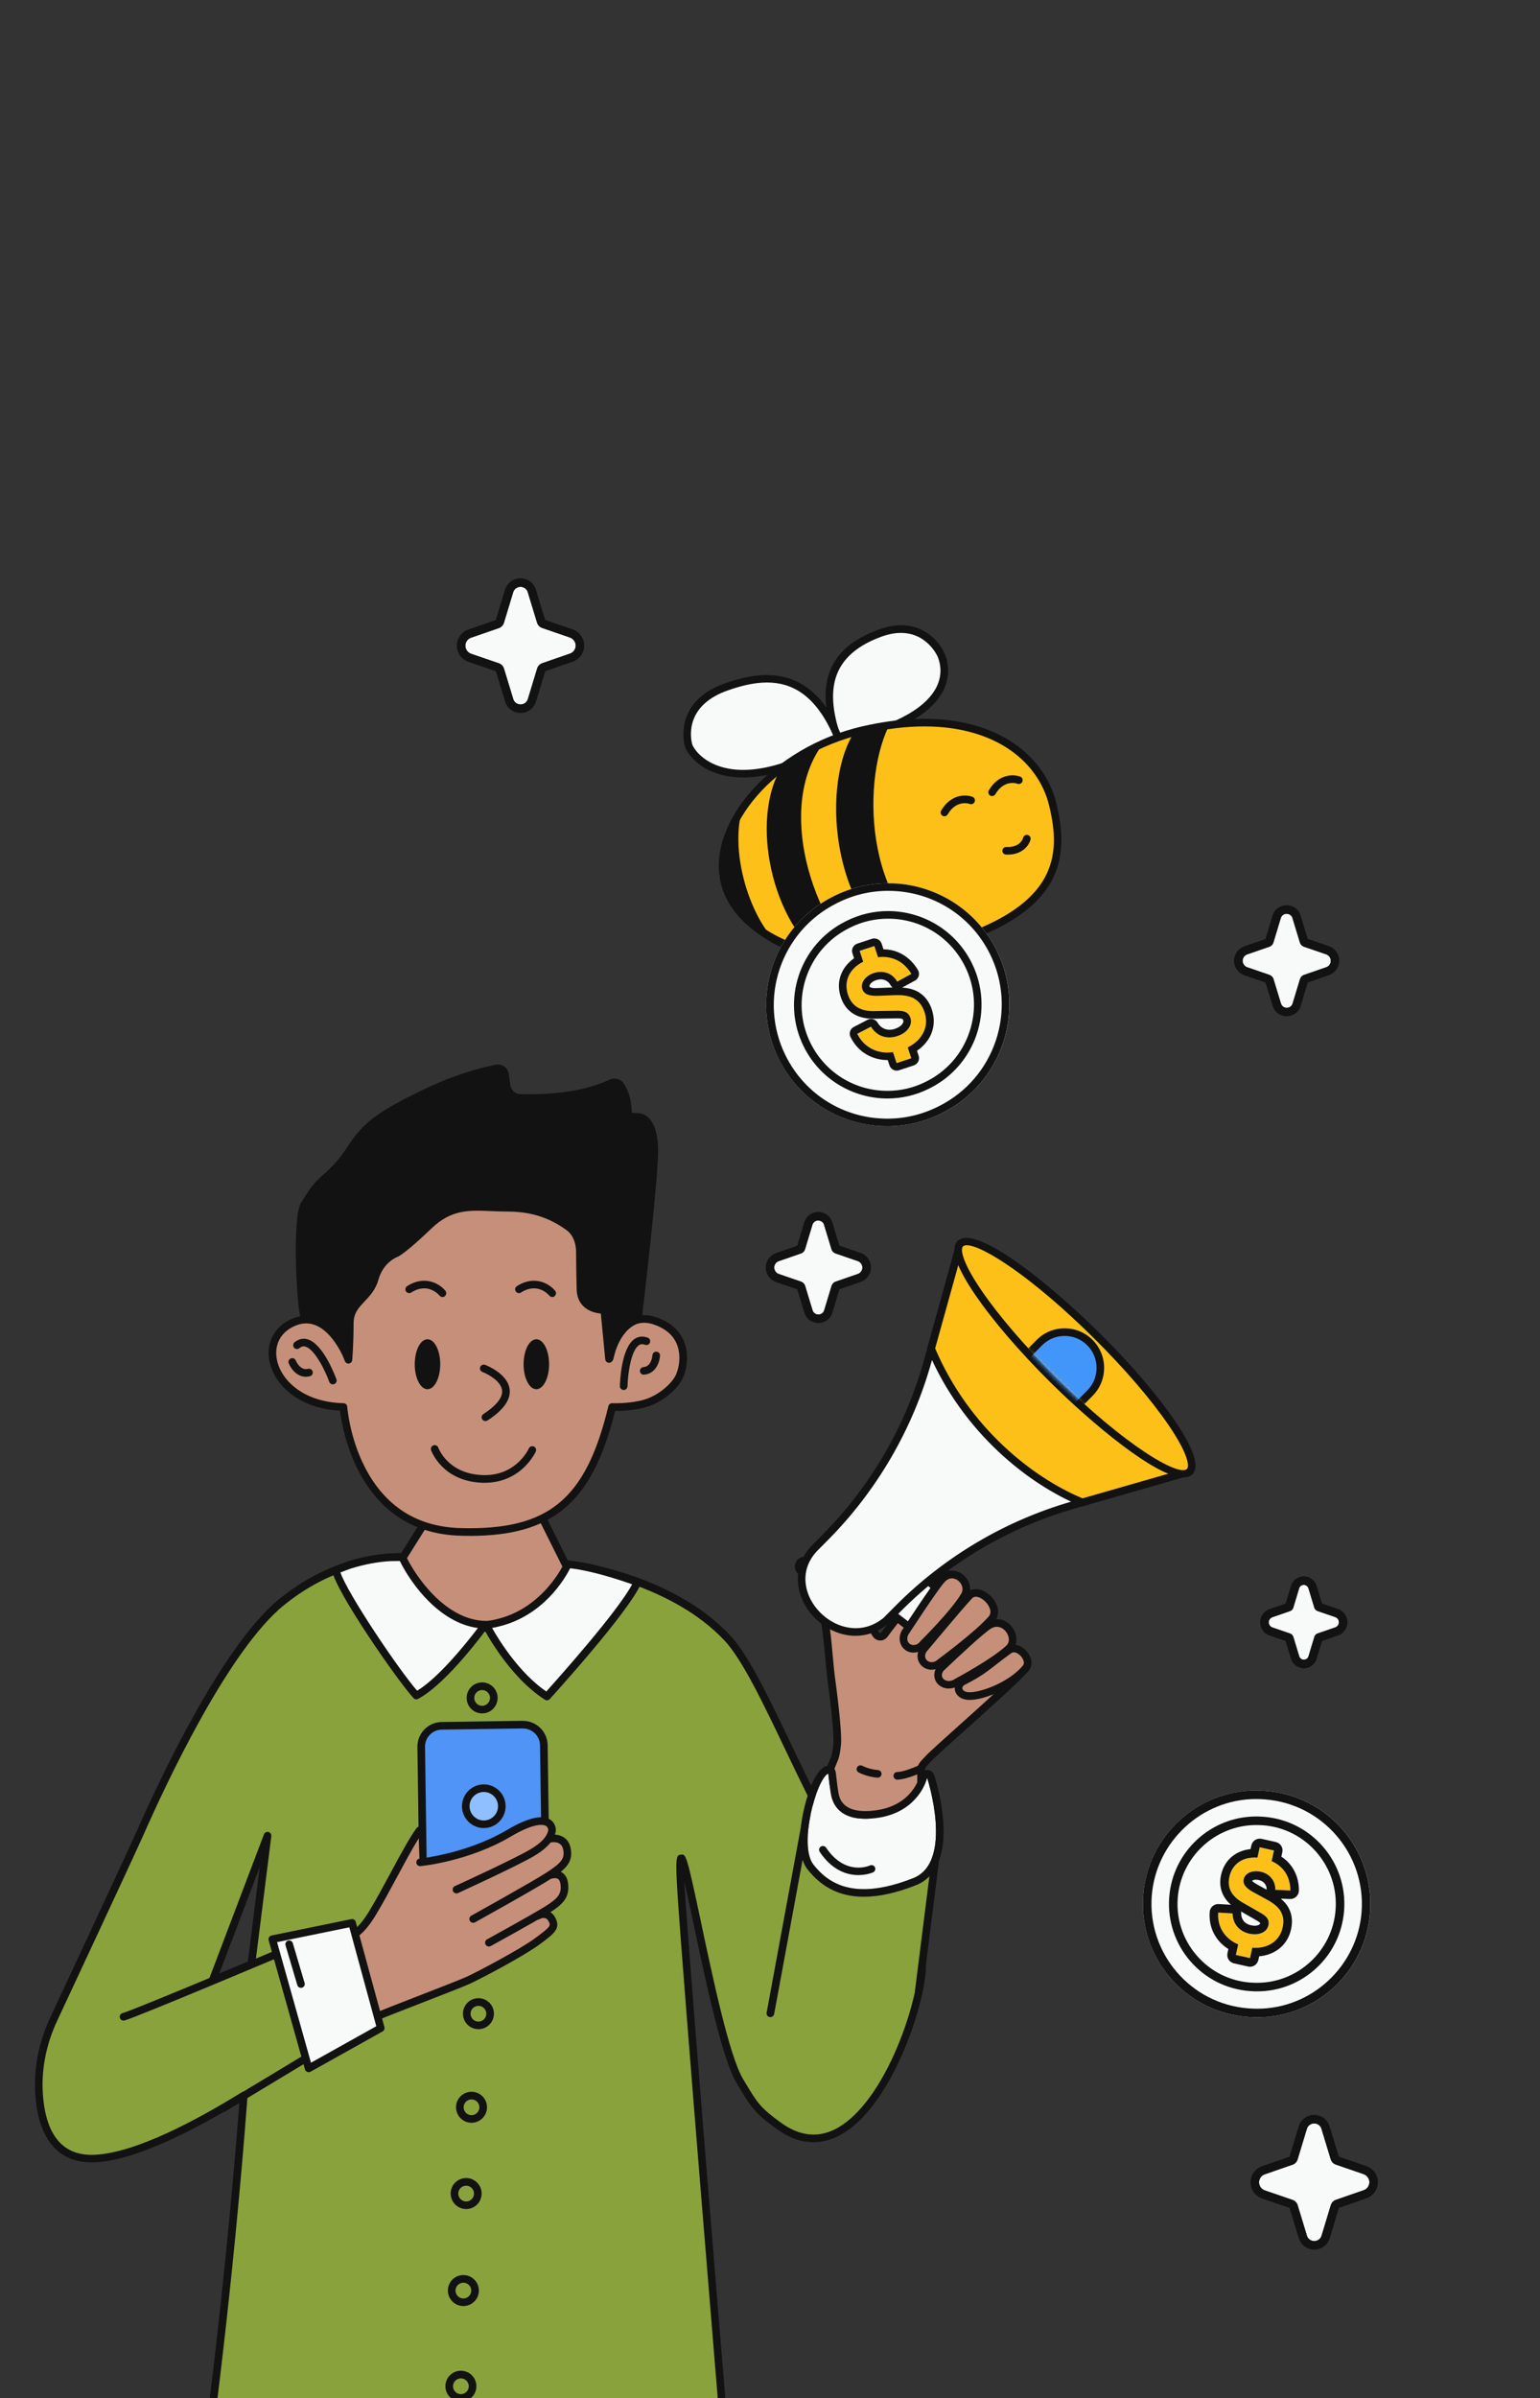 <svg width="392" height="610" viewBox="0 0 392 610" fill="none" xmlns="http://www.w3.org/2000/svg">
<rect x="0" y="0" width="392" height="610" fill="#333333" stroke="none"/>
<g clip-path="url(#clip0_2427_12497)">
<path d="M10.023 533.591C10.74 541.37 13.907 549.46 24.056 549.043C34.574 548.617 50.088 540.401 62.049 533C57.817 588.997 51.406 632.612 51.406 632.612L118.5 621.849L147.883 645.517L184.674 622.246C184.674 622.246 175.377 510.281 173.518 483.213C170.99 446.437 181.004 517.14 188.306 529.318C191.957 535.402 192.577 536.642 198.33 540.789C218.996 555.679 234.346 513.507 234.743 500.38C234.821 497.842 222.822 485.954 213.118 468.952C202.107 449.653 192.809 424.716 185.033 416.52C170.07 400.738 144.551 397.899 144.551 397.899C144.551 397.899 141.685 404.274 135.467 408.798C127.342 414.718 113.241 417.605 102.375 396.088C102.375 396.088 87.422 394.983 72.179 407.122C72.13 407.161 72.072 407.2 72.024 407.248C71.869 407.374 71.704 407.5 71.549 407.636C71.336 407.81 71.114 407.994 70.9 408.178C70.687 408.353 70.484 408.527 70.271 408.702C70.252 408.721 70.222 408.76 70.203 408.789C57.023 420.754 42.534 450.719 35.736 466.074C33.228 471.761 13.762 513.391 13.762 513.391C10.769 519.678 9.375 526.664 10.014 533.6L10.023 533.591ZM54.117 503.722L68.092 466.917L63.986 499.614L54.127 503.722H54.117Z" fill="#8AA23B"/>
<path d="M147.873 646.485C147.66 646.485 147.437 646.418 147.263 646.272L118.219 622.876L51.551 633.571C51.241 633.62 50.941 633.523 50.718 633.3C50.495 633.087 50.398 632.777 50.437 632.467C50.505 632.04 56.742 589.229 60.935 534.811C49.546 541.728 34.467 549.585 24.095 550.002C15.292 550.351 10.082 544.712 9.055 533.668C8.416 526.731 9.743 519.562 12.89 512.955C13.084 512.548 32.375 471.267 34.855 465.658C40.636 452.569 55.58 420.792 69.487 408.11C69.525 408.062 69.583 407.994 69.651 407.936C69.777 407.829 69.913 407.713 70.048 407.597L70.271 407.403C70.484 407.219 70.707 407.025 70.93 406.851L71.52 406.376C86.938 394.111 101.823 395.051 102.443 395.099C102.782 395.128 103.082 395.322 103.237 395.632C107.837 404.739 113.357 410.135 119.652 411.656C126.335 413.274 132.068 410.058 134.886 407.994C140.813 403.683 143.631 397.541 143.66 397.473C143.835 397.095 144.232 396.863 144.648 396.911C145.704 397.027 170.7 399.972 185.73 415.832C190.466 420.821 195.55 431.459 201.438 443.782C205.409 452.085 209.515 460.668 213.951 468.448C219.432 478.049 225.543 485.877 230.008 491.593C234.095 496.824 235.741 498.994 235.702 500.389C235.402 510.29 226.638 536.778 213.321 543.356C208.169 545.894 202.93 545.293 197.758 541.564C192.044 537.446 191.163 535.964 187.851 530.451L187.464 529.802C183.832 523.747 179.609 503.848 176.53 489.326C175.716 485.489 174.893 481.594 174.196 478.601C174.254 479.822 174.351 481.313 174.477 483.135C176.317 509.893 185.536 621.035 185.633 622.159C185.662 622.517 185.488 622.866 185.188 623.06L148.396 646.33C148.241 646.427 148.057 646.485 147.883 646.485H147.873ZM118.5 620.88C118.723 620.88 118.936 620.957 119.11 621.093L147.951 644.325L183.667 621.732C182.941 612.936 174.322 509.031 172.559 483.27C171.784 471.955 172.191 471.897 173.266 471.751C174.632 471.558 174.757 471.558 178.438 488.928C181.488 503.325 185.672 523.03 189.139 528.814L189.526 529.463C192.829 534.976 193.516 536.119 198.901 540.004C203.453 543.278 208.014 543.831 212.479 541.631C217.912 538.948 223.316 532.098 227.683 522.323C231.683 513.371 233.649 504.662 233.785 500.351C233.736 499.517 231.073 496.107 228.497 492.804C224.255 487.369 217.844 479.153 212.285 469.426C207.811 461.579 203.685 452.966 199.705 444.634C194.127 432.97 188.858 421.955 184.335 417.188C171.135 403.257 149.219 399.536 145.113 398.955C144.193 400.738 141.288 405.766 136.039 409.593C132.94 411.85 126.645 415.367 119.207 413.565C112.457 411.937 106.598 406.376 101.775 397.047C98.995 397.018 85.941 397.415 72.789 407.888L72.169 408.382C71.956 408.556 71.753 408.73 71.54 408.915L71.288 409.118C71.181 409.205 71.075 409.292 70.968 409.389C70.93 409.438 70.891 409.486 70.852 409.515C57.206 421.916 42.37 453.48 36.627 466.481C34.138 472.11 14.837 513.4 14.643 513.817C11.641 520.124 10.372 526.935 10.982 533.522C11.902 543.511 16.289 548.413 24.008 548.093C34.467 547.667 50.185 539.209 61.535 532.195C61.845 532.001 62.233 532.001 62.552 532.195C62.862 532.389 63.046 532.728 63.017 533.096C59.23 583.145 53.643 623.786 52.548 631.469L118.345 620.909C118.393 620.909 118.452 620.899 118.5 620.899V620.88ZM54.127 504.691C53.885 504.691 53.633 504.594 53.449 504.42C53.168 504.148 53.081 503.741 53.216 503.383L67.191 466.578C67.366 466.123 67.859 465.861 68.334 465.977C68.808 466.094 69.118 466.549 69.06 467.043L64.954 499.74C64.915 500.089 64.683 500.38 64.363 500.515L54.505 504.623C54.388 504.671 54.262 504.7 54.136 504.7L54.127 504.691ZM66.126 474.842L55.831 501.968L63.095 498.936L66.126 474.842Z" fill="#121212"/>
<path d="M213.089 443.801C212.702 447.861 212.188 447.221 211.152 450.641C209.883 454.836 207.598 463.604 206.281 468.7C205.167 472.992 205.68 477.593 207.917 481.42C209.69 484.443 212.634 487.301 217.534 488.202C229.311 490.362 231.916 481.081 233.039 477.138C233.94 473.98 234.627 456.057 234.424 450.399C234.376 449.052 235.489 448.297 236.371 447.279C238.017 445.39 259.701 426.634 261.153 424.222C255.846 415.154 242.685 404.458 242.685 404.458L242.53 400.486C237.494 399.595 228.274 411.463 225.098 415.803C224.565 416.539 223.461 416.5 222.967 415.735C222.134 414.427 220.962 412.645 220.159 411.589C218.696 409.438 216.711 406.367 215.21 403.46C212.915 399.013 207.462 395.565 204.189 397.086C203.308 397.492 203.027 398.607 203.588 399.391L207.239 404.458C210.9 410.843 210.426 418.806 211.733 428.223C212.082 430.761 213.36 440.769 213.07 443.801H213.089Z" fill="#C68F79"/>
<path d="M220.856 489.5C219.781 489.5 218.619 489.393 217.36 489.161C212.866 488.337 209.409 485.896 207.075 481.914C204.78 477.981 204.15 473.079 205.341 468.467C206.62 463.526 208.954 454.604 210.232 450.37C210.629 449.062 210.949 448.316 211.21 447.715C211.636 446.737 211.898 446.146 212.12 443.714C212.382 440.924 211.22 431.459 210.784 428.368C210.416 425.723 210.193 423.214 209.97 420.792C209.418 414.689 208.944 409.409 206.426 404.991L202.804 399.963C202.358 399.353 202.223 398.577 202.407 397.851C202.601 397.124 203.094 396.524 203.772 396.214C207.772 394.363 213.66 398.355 216.062 403.024C217.553 405.911 219.539 408.982 220.943 411.056C221.737 412.083 222.919 413.894 223.771 415.222C223.848 415.348 223.965 415.367 224.032 415.367C224.11 415.367 224.216 415.357 224.304 415.231C228.904 408.963 237.387 398.587 242.695 399.537C243.14 399.614 243.479 400.002 243.489 400.457L243.624 403.993C245.774 405.776 257.057 415.338 261.976 423.737C262.16 424.047 262.151 424.425 261.976 424.726C261.076 426.218 254.248 432.389 245.416 440.304C241.436 443.869 237.688 447.231 237.097 447.909C236.893 448.142 236.68 448.364 236.467 448.587C235.76 449.314 235.363 449.75 235.392 450.36C235.596 455.882 234.957 473.989 233.978 477.409C232.981 480.907 230.521 489.5 220.866 489.5H220.856ZM214.048 443.898C213.786 446.63 213.447 447.405 212.982 448.481C212.731 449.062 212.44 449.731 212.082 450.922C210.813 455.127 208.489 464.02 207.22 468.942C206.155 473.069 206.716 477.438 208.75 480.926C210.784 484.404 213.796 486.526 217.708 487.243C228.565 489.238 230.947 480.916 232.1 476.915C232.952 473.922 233.669 456.154 233.455 450.428C233.397 448.965 234.298 448.045 235.082 447.231C235.266 447.037 235.46 446.843 235.644 446.64C236.283 445.913 239.286 443.21 244.128 438.861C249.774 433.803 258.083 426.353 259.991 424.154C254.636 415.454 242.21 405.311 242.084 405.204C241.871 405.03 241.736 404.768 241.726 404.487L241.61 401.416C238.366 401.804 232.477 407.374 225.892 416.355C225.446 416.956 224.72 417.305 223.994 417.275C223.248 417.246 222.57 416.859 222.163 416.229C221.34 414.931 220.188 413.168 219.403 412.15C217.931 409.99 215.897 406.851 214.367 403.877C212.256 399.769 207.23 396.717 204.615 397.938C204.402 398.035 204.334 398.209 204.305 398.306C204.276 398.403 204.257 398.597 204.392 398.791L208.043 403.857C208.043 403.857 208.082 403.916 208.101 403.945C210.852 408.731 211.346 414.224 211.917 420.579C212.13 422.982 212.353 425.462 212.721 428.058C212.74 428.175 214.406 440.314 214.067 443.86L214.048 443.898Z" fill="#121212"/>
<path d="M234.105 450.001C234.105 450.001 230.463 451.677 228.4 451.707L234.105 450.001Z" fill="#C68F79"/>
<path d="M228.4 452.666C227.867 452.666 227.441 452.24 227.432 451.707C227.432 451.174 227.848 450.728 228.39 450.728C229.911 450.709 232.739 449.556 233.707 449.11C234.191 448.888 234.773 449.101 234.995 449.585C235.218 450.069 235.005 450.651 234.521 450.874C234.133 451.058 230.637 452.637 228.429 452.666H228.419H228.4Z" fill="#121212"/>
<path d="M223.432 451.193C223.432 451.193 221.146 451.068 219.016 449.992L223.432 451.193Z" fill="#C68F79"/>
<path d="M223.432 452.162C223.432 452.162 223.394 452.162 223.374 452.162C223.277 452.162 220.866 452.007 218.58 450.854C218.106 450.612 217.912 450.031 218.154 449.556C218.396 449.081 218.977 448.888 219.452 449.13C221.379 450.099 223.461 450.234 223.481 450.234C224.013 450.263 224.42 450.719 224.391 451.252C224.362 451.765 223.936 452.162 223.423 452.162H223.432Z" fill="#121212"/>
<path d="M235.16 401.329L250.607 413.487C253.415 415.628 253.696 419.746 251.217 422.255L251.294 422.303C249.26 424.357 243.372 422.856 241.038 421.151L226.124 409.796C226.124 409.796 230.501 399.788 235.169 401.329H235.16Z" fill="#F8F9F9"/>
<path d="M248.089 424.251C245.319 424.251 242.085 423.127 240.458 421.935L225.524 410.562C225.166 410.29 225.04 409.816 225.224 409.399C225.708 408.295 230.124 398.636 235.46 400.409C235.567 400.447 235.664 400.496 235.751 400.564L251.198 412.722C252.747 413.904 253.716 415.706 253.851 417.663C253.977 419.484 253.367 421.267 252.176 422.633C252.137 422.769 252.069 422.885 251.972 422.982C251.072 423.892 249.658 424.251 248.089 424.251ZM227.316 409.496L241.61 420.385C243.624 421.858 248.563 423.04 250.345 421.829C250.384 421.732 250.442 421.645 250.51 421.577C251.498 420.579 252.011 419.203 251.914 417.808C251.817 416.404 251.12 415.115 250.006 414.262L234.695 402.21C231.887 401.503 228.633 406.793 227.306 409.496H227.316Z" fill="#121212"/>
<path d="M205.022 406.308C208.073 413.565 217.796 418.496 225.495 412.295L228.565 409.215C240.923 396.746 256.263 387.668 273.143 382.824L275.496 382.136L302.817 374.289L244.428 316.354L237.01 343.035V343.055L236.168 346.126C231.461 363.041 222.503 378.474 210.145 390.943L207.095 394.024C203.647 397.88 203.385 402.433 205.012 406.299L205.022 406.308Z" fill="#F8F9F9"/>
<path d="M217.776 416.084C216.701 416.084 215.617 415.948 214.532 415.677C209.961 414.524 205.971 411.075 204.131 406.686C202.175 402.026 202.988 397.182 206.378 393.394L209.457 390.284C221.67 377.951 230.589 362.605 235.228 345.884L236.041 342.939C236.041 342.89 236.051 342.832 236.071 342.784L243.489 316.103C243.586 315.773 243.838 315.512 244.176 315.424C244.506 315.337 244.864 315.424 245.106 315.676L303.494 373.611C303.736 373.853 303.833 374.202 303.746 374.541C303.659 374.88 303.407 375.142 303.078 375.229L273.404 383.754C256.718 388.54 241.445 397.579 229.243 409.893L226.173 412.974C226.173 412.974 226.125 413.022 226.095 413.041C223.616 415.037 220.74 416.074 217.776 416.074V416.084ZM205.913 405.93C207.501 409.709 211.075 412.799 215.007 413.787C217.457 414.407 221.147 414.524 224.846 411.569L227.877 408.527C240.312 395.981 255.875 386.767 272.881 381.894L275.235 381.206L300.976 373.814L244.932 318.205L237.988 343.161C237.988 343.21 237.978 343.268 237.959 343.316L237.107 346.388C232.371 363.419 223.287 379.065 210.842 391.631L207.792 394.702C203.898 399.062 204.944 403.605 205.913 405.921V405.93Z" fill="#121212"/>
<path d="M237.02 343.045V343.064C245.406 362.973 261.434 376.41 275.506 382.146L302.826 374.298L244.438 316.364L237.02 343.045Z" fill="#FCC018"/>
<path d="M275.496 383.115C275.37 383.115 275.244 383.096 275.128 383.047C262.093 377.728 245 364.533 236.129 343.442C236.041 343.239 236.022 342.997 236.08 342.784L243.498 316.103C243.595 315.773 243.847 315.512 244.186 315.424C244.515 315.337 244.874 315.424 245.116 315.676L303.504 373.611C303.746 373.853 303.843 374.202 303.756 374.541C303.668 374.88 303.417 375.142 303.087 375.229L275.767 383.076C275.68 383.105 275.593 383.115 275.496 383.115ZM238.036 342.977C246.646 363.187 262.974 375.888 275.554 381.119L300.967 373.824L244.922 318.215L238.036 342.977Z" fill="#121212"/>
<path d="M302.825 374.297C305.891 371.205 295.304 355.73 279.178 339.733C263.052 323.736 247.494 313.275 244.429 316.367C241.363 319.46 251.95 334.935 268.076 350.932C284.202 366.929 299.76 377.39 302.825 374.297Z" fill="#FCC018"/>
<path d="M301.257 375.801C294.352 375.801 277.966 362.112 267.39 351.629C259.546 343.849 252.747 335.944 248.254 329.366C243.363 322.206 241.843 317.605 243.741 315.686C248.302 311.075 267.846 327.128 279.864 339.044C287.709 346.824 294.507 354.729 299.001 361.307C303.891 368.467 305.412 373.069 303.514 374.987C302.962 375.539 302.197 375.801 301.257 375.801ZM246.113 316.733C245.668 316.733 245.329 316.839 245.116 317.052C244.467 317.701 244.748 320.802 249.852 328.271C254.287 334.752 260.999 342.561 268.756 350.253C286.42 367.779 300.105 375.684 302.138 373.631C302.787 372.982 302.506 369.881 297.403 362.412C292.967 355.931 286.256 348.122 278.499 340.43C262.655 324.716 250.016 316.742 246.104 316.742L246.113 316.733Z" fill="#121212"/>
<mask id="mask0_2427_12497" style="mask-type:luminance" maskUnits="userSpaceOnUse" x="244" y="315" width="60" height="60">
<path d="M303.067 373.994C306.042 370.993 295.382 355.592 279.256 339.595C263.13 323.598 247.646 313.063 244.67 316.064C241.695 319.065 252.356 334.467 268.481 350.464C284.607 366.461 300.091 376.996 303.067 373.994Z" fill="white"/>
</mask>
<g mask="url(#mask0_2427_12497)">
<path d="M277.444 354.341L274.383 357.431C270.848 360.996 265.096 361.025 261.522 357.489C257.958 353.953 257.929 348.198 261.464 344.623L264.524 341.533C268.059 337.968 273.812 337.939 277.386 341.475C280.949 345.011 280.978 350.766 277.444 354.341Z" fill="#4396F9"/>
<path d="M267.933 361.084C265.26 361.084 262.752 360.048 260.854 358.168C256.912 354.264 256.893 347.879 260.796 343.936L263.856 340.846C265.744 338.937 268.272 337.881 270.955 337.872C270.974 337.872 270.984 337.872 270.993 337.872C273.666 337.872 276.175 338.908 278.073 340.788C279.981 342.677 281.036 345.205 281.046 347.889C281.056 350.573 280.019 353.111 278.131 355.019L275.071 358.11C273.182 360.019 270.654 361.075 267.972 361.084H267.933ZM271.003 339.809H270.964C268.795 339.809 266.761 340.671 265.231 342.212L262.171 345.302C259.014 348.48 259.043 353.644 262.219 356.792C263.749 358.313 265.783 359.147 267.943 359.147H267.981C270.151 359.147 272.185 358.284 273.715 356.744L276.775 353.653C279.932 350.476 279.903 345.312 276.727 342.163C275.196 340.642 273.163 339.809 271.013 339.809H271.003Z" fill="#121212"/>
</g>
<path d="M256.834 419.232C253.057 422.817 243.576 427.854 243.576 427.854C242.249 428.843 240.37 428.746 239.382 427.631C238.385 426.517 238.656 424.822 239.983 423.834C239.983 423.834 249.202 414.998 251.701 413.438C255.72 410.92 259.603 416.606 256.834 419.232Z" fill="#C68F79"/>
<path d="M241.542 429.501C240.447 429.501 239.382 429.085 238.665 428.28C238.036 427.583 237.745 426.672 237.833 425.733C237.929 424.725 238.491 423.766 239.353 423.097C240.108 422.38 248.699 414.184 251.188 412.615C253.725 411.016 256.243 412.082 257.599 413.836C258.935 415.56 259.323 418.205 257.502 419.929C253.793 423.446 244.989 428.193 244.098 428.668C243.333 429.22 242.433 429.482 241.542 429.482V429.501ZM253.764 413.777C253.279 413.777 252.756 413.923 252.214 414.262C250.306 415.453 243.818 421.509 240.651 424.541C240.622 424.57 240.593 424.589 240.564 424.618C240.108 424.957 239.808 425.442 239.76 425.936C239.731 426.217 239.76 426.624 240.108 427.002C240.757 427.738 242.084 427.777 243.004 427.099C243.043 427.069 243.082 427.04 243.13 427.021C243.227 426.973 252.534 422.003 256.175 418.554C257.163 417.614 256.872 416.083 256.069 415.047C255.536 414.359 254.722 413.797 253.764 413.797V413.777Z" fill="#121212"/>
<path d="M252.437 411.763C249.018 415.754 239.344 422.865 239.344 422.865C238.152 423.989 236.332 424.047 235.257 422.991C234.191 421.935 234.288 420.172 235.47 419.048C235.47 419.048 244.225 408.537 246.742 405.872C249.26 403.208 255.003 408.769 252.437 411.763Z" fill="#C68F79"/>
<path d="M237.164 424.715C236.215 424.715 235.276 424.376 234.579 423.688C233.901 423.02 233.542 422.129 233.552 421.16C233.562 420.142 234.007 419.135 234.772 418.389C235.46 417.565 243.595 407.81 246.055 405.203C247.478 403.692 249.89 403.915 251.914 405.736C253.87 407.5 254.935 410.348 253.183 412.382C249.812 416.306 240.786 423 239.973 423.601C239.179 424.328 238.162 424.696 237.174 424.696L237.164 424.715ZM248.408 406.143C248.059 406.143 247.72 406.259 247.449 406.55C244.98 409.166 236.302 419.581 236.215 419.677C236.186 419.707 236.167 419.736 236.138 419.765C235.731 420.152 235.489 420.675 235.479 421.189C235.479 421.625 235.634 422.022 235.934 422.313C236.632 423 237.862 422.942 238.675 422.167C238.704 422.138 238.733 422.119 238.762 422.09C238.859 422.022 248.389 414.988 251.701 411.133C252.63 410.047 251.827 408.294 250.606 407.19C250.083 406.715 249.202 406.143 248.408 406.143Z" fill="#121212"/>
<path d="M261.143 424.231C257.318 428.911 248.495 432.185 245.677 431.265C245.067 431.11 244.534 430.771 244.234 430.277C243.934 429.783 243.905 429.23 244.108 428.736C244.311 428.242 244.747 427.826 245.348 427.554C250.684 424.89 252.059 423.107 256.824 419.707C259.177 418.021 262.848 422.129 261.143 424.222V424.231Z" fill="#C68F79"/>
<path d="M246.83 432.388C246.278 432.388 245.793 432.33 245.387 432.195C244.563 431.991 243.847 431.487 243.421 430.79C242.965 430.054 242.898 429.172 243.227 428.378C243.527 427.651 244.147 427.05 244.97 426.682C248.495 424.919 250.268 423.534 252.505 421.78C253.551 420.957 254.752 420.026 256.272 418.932C257.725 417.895 259.7 418.273 261.211 419.881C262.703 421.48 262.993 423.524 261.908 424.851C258.49 429.036 250.897 432.388 246.839 432.388H246.83ZM258.073 420.288C257.841 420.288 257.609 420.346 257.395 420.501C255.904 421.567 254.732 422.487 253.696 423.291C251.362 425.113 249.522 426.556 245.793 428.426C245.387 428.61 245.125 428.843 245.019 429.104C244.922 429.337 244.941 429.56 245.067 429.773C245.222 430.025 245.532 430.228 245.919 430.325C248.185 431.061 256.592 428.271 260.398 423.611C260.911 422.991 260.475 421.925 259.788 421.189C259.42 420.792 258.732 420.278 258.064 420.278L258.073 420.288Z" fill="#121212"/>
<path d="M245.523 405.843C242.879 410.338 234.957 418.156 234.957 418.156C233.969 419.464 232.197 419.784 230.996 418.893C229.795 417.992 229.63 416.209 230.618 414.911C230.618 414.911 237.746 403.944 239.683 401.793C242.801 398.325 247.45 402.558 245.513 405.852L245.523 405.843Z" fill="#C68F79"/>
<path d="M232.536 420.365C231.79 420.365 231.044 420.143 230.415 419.668C229.659 419.106 229.175 418.263 229.04 417.314C228.894 416.277 229.185 415.192 229.843 414.32C230.095 413.933 236.991 403.324 238.966 401.135C240.884 399.003 243.353 399.226 244.951 400.398C246.607 401.609 247.663 404.099 246.356 406.327C243.76 410.745 236.41 418.079 235.683 418.796C234.879 419.813 233.698 420.356 232.536 420.356V420.365ZM242.327 401.464C241.755 401.464 241.077 401.696 240.409 402.442C238.54 404.516 231.509 415.337 231.432 415.444C231.044 415.957 230.889 416.519 230.957 417.052C231.015 417.498 231.238 417.876 231.567 418.127C232.342 418.699 233.514 418.457 234.182 417.585C234.211 417.546 234.24 417.517 234.269 417.478C234.347 417.401 242.133 409.699 244.68 405.368C245.416 404.109 244.796 402.714 243.808 401.987C243.576 401.822 243.024 401.474 242.327 401.474V401.464Z" fill="#121212"/>
<path d="M107.973 387.533L96.545 405.746L124.175 414.233L147.999 405.988L138.043 386.05C137.617 386.089 107.982 387.533 107.982 387.533H107.973Z" fill="#C68F79"/>
<path d="M124.165 415.201C124.068 415.201 123.972 415.192 123.884 415.163L96.254 406.676C95.964 406.589 95.731 406.366 95.635 406.085C95.528 405.804 95.557 405.484 95.722 405.232L107.149 387.019C107.314 386.748 107.605 386.583 107.924 386.564C118.093 386.069 137.462 385.12 137.966 385.081C138.363 385.052 138.731 385.265 138.905 385.614L148.861 405.552C148.987 405.804 148.996 406.095 148.89 406.356C148.783 406.618 148.57 406.812 148.309 406.908L124.485 415.153C124.378 415.192 124.272 415.201 124.165 415.201ZM98.027 405.194L124.146 413.215L146.624 405.426L137.452 387.048C133.462 387.251 112.825 388.259 108.525 388.472L98.036 405.194H98.027Z" fill="#121212"/>
<path d="M154.418 339.993C154.418 339.993 157.616 332.882 166.719 335.953C175.823 339.024 174.128 347.492 172.966 350.04C171.804 352.588 168.201 355.756 164.288 356.928C160.376 358.091 155.824 357.877 155.824 357.877C149.897 382.446 139.729 390.216 117.289 389.645C89.553 388.937 87.432 357.877 87.432 357.877C69.932 357.451 64.499 341.64 73.951 336.699C83.413 331.758 88.745 340.742 88.745 340.742" fill="#C68F79"/>
<path d="M119.449 390.652C118.732 390.652 117.996 390.652 117.251 390.623C91.625 389.974 87.171 363.952 86.551 358.817C76.043 358.265 70.01 352.346 68.663 346.591C67.608 342.066 69.467 337.949 73.496 335.847C76.024 334.529 78.522 334.316 80.905 335.227C86.493 337.358 89.417 344.944 89.534 345.264C89.727 345.767 89.466 346.32 88.972 346.513C88.478 346.707 87.916 346.455 87.722 345.951C87.694 345.884 84.982 338.86 80.207 337.038C78.338 336.331 76.44 336.506 74.397 337.571C71.133 339.276 69.7 342.483 70.552 346.155C71.762 351.338 77.447 356.676 87.451 356.918C87.955 356.928 88.362 357.325 88.391 357.819C88.391 357.897 88.962 365.531 92.836 373.117C97.969 383.163 106.201 388.405 117.299 388.685C139.661 389.267 149.132 381.429 154.865 357.655C154.972 357.199 155.379 356.889 155.853 356.918C155.892 356.918 160.289 357.102 163.998 356.008C167.736 354.893 171.039 351.9 172.075 349.652C172.704 348.267 173.557 344.837 172.22 341.747C171.252 339.499 169.295 337.872 166.4 336.893C164.395 336.215 162.671 336.321 161.131 337.213C157.374 339.393 156.134 345.525 156.124 345.583C156.018 346.106 155.514 346.445 154.991 346.349C154.468 346.242 154.129 345.738 154.226 345.215C154.284 344.924 155.64 338.172 160.163 335.546C162.187 334.374 164.492 334.209 167.029 335.062C170.458 336.225 172.811 338.211 174.012 340.981C175.619 344.692 174.661 348.693 173.847 350.466C172.656 353.072 168.995 356.56 164.56 357.877C161.48 358.798 158.081 358.885 156.57 358.885C150.798 382.117 140.91 390.672 119.449 390.672V390.652Z" fill="#121212"/>
<path d="M158.759 353.557H158.739C158.207 353.547 157.781 353.101 157.79 352.569C157.81 351.58 158.11 342.88 161.538 340.565C162.516 339.906 163.678 339.8 164.879 340.245C165.383 340.439 165.635 340.991 165.441 341.495C165.247 341.999 164.695 342.251 164.192 342.057C163.378 341.747 162.904 341.97 162.623 342.164C160.657 343.491 159.805 349.275 159.727 352.607C159.717 353.13 159.282 353.557 158.759 353.557Z" fill="#121212"/>
<path d="M88.633 345.593C88.633 345.593 85.214 318.408 99.606 312.373C114.006 306.337 124.805 303.266 139.409 305.068C164.976 308.216 155.185 345.38 155.185 345.38" fill="#C68F79"/>
<path d="M88.633 346.562C88.149 346.562 87.732 346.203 87.674 345.709C87.635 345.428 86.812 338.705 87.761 331.119C89.04 320.879 93.01 314.087 99.238 311.472C113.997 305.281 124.785 302.278 139.535 304.099C145.685 304.855 150.382 307.577 153.51 312.198C161.645 324.211 156.357 344.75 156.134 345.622C155.999 346.145 155.466 346.446 154.953 346.31C154.439 346.174 154.13 345.641 154.265 345.128C154.323 344.925 159.553 324.57 151.912 313.283C149.113 309.156 144.871 306.715 139.312 306.027C124.989 304.264 114.452 307.209 100.003 313.264C86.454 318.941 89.582 345.206 89.611 345.467C89.679 346 89.301 346.484 88.769 346.552C88.73 346.552 88.691 346.552 88.643 346.552L88.633 346.562Z" fill="#121212"/>
<path d="M163.863 349.672C163.359 349.672 162.933 349.284 162.894 348.771C162.855 348.238 163.262 347.773 163.795 347.734C165.867 347.589 166.061 344.837 166.071 344.721C166.109 344.188 166.565 343.781 167.097 343.811C167.63 343.84 168.037 344.295 168.008 344.828C167.92 346.407 166.952 349.439 163.93 349.652C163.911 349.652 163.882 349.652 163.863 349.652V349.672Z" fill="#121212"/>
<path d="M84.73 352.133C84.333 352.133 83.965 351.89 83.82 351.493C82.677 348.354 80.023 343.152 77.738 342.522C77.399 342.425 76.886 342.367 76.208 342.919C75.791 343.258 75.181 343.2 74.842 342.784C74.503 342.367 74.561 341.757 74.978 341.418C75.975 340.604 77.108 340.332 78.242 340.652C82.231 341.747 85.292 349.904 85.631 350.825C85.815 351.328 85.553 351.881 85.05 352.065C84.943 352.103 84.827 352.123 84.72 352.123L84.73 352.133Z" fill="#121212"/>
<path d="M77.854 350.195C75.52 350.195 74.009 348.064 73.496 346.785C73.293 346.291 73.535 345.729 74.029 345.525C74.522 345.322 75.084 345.564 75.288 346.058C75.336 346.174 76.401 348.693 78.406 348.18C78.919 348.044 79.452 348.354 79.588 348.877C79.723 349.401 79.413 349.924 78.89 350.059C78.522 350.156 78.174 350.195 77.844 350.195H77.854Z" fill="#121212"/>
<path d="M88.7 345.874C84.962 334.791 77.476 335.217 77.476 335.217C76.42 331.613 75.355 309.592 77.476 306.414C78.483 304.913 79.984 302.084 82.347 300.059C84.991 297.792 87.374 295.234 89.233 292.279C93.359 285.73 97.736 283.163 107.75 278.241C116.204 274.095 123.206 272.399 126.412 271.779C127.438 271.586 128.407 272.283 128.552 273.32L128.959 276.217C129.201 277.922 130.625 279.21 132.349 279.268C137.326 279.443 147.573 279.259 155.553 275.519C156.424 275.112 157.47 275.354 157.993 276.158C158.836 277.437 159.853 279.724 159.853 283.318C159.853 283.318 160.279 284.161 162.041 284.093C163.804 284.025 166.351 285.294 166.554 292.144C166.767 298.993 162.39 335.488 162.39 335.488C156.25 337.813 155.049 345.651 155.049 345.651L153.848 333.153C153.848 333.153 147.921 333.434 147.776 327.931C147.631 322.429 147.631 318.612 147.631 318.612C147.631 318.612 147.912 314.233 144.667 311.975C141.423 309.718 136.9 307.17 129.143 307.17C121.376 307.17 115.73 305.475 109.241 311.685C102.753 317.895 100.913 318.747 100.913 318.747C100.913 318.747 96.816 320.162 95.412 325.238C93.998 330.324 89.059 331.167 89.059 336.534C89.059 341.902 88.71 345.854 88.71 345.854L88.7 345.874Z" fill="#121212"/>
<path d="M88.701 346.843C88.294 346.843 87.916 346.581 87.781 346.184C84.343 336.002 77.805 336.167 77.525 336.176C77.099 336.176 76.672 335.905 76.546 335.479C75.472 331.836 74.319 309.389 76.672 305.862C76.856 305.581 77.07 305.252 77.292 304.884C78.309 303.266 79.694 301.038 81.708 299.313C84.556 296.872 86.744 294.401 88.41 291.756C92.642 285.033 97.194 282.34 107.324 277.37C115.788 273.213 122.8 271.479 126.228 270.821C126.984 270.675 127.739 270.84 128.369 271.286C128.988 271.731 129.405 272.419 129.511 273.175L129.918 276.071C130.092 277.312 131.129 278.251 132.378 278.29C137.569 278.464 147.437 278.242 155.137 274.638C156.473 274.008 158.013 274.424 158.797 275.616C159.688 276.972 160.744 279.317 160.812 282.931C160.967 283.008 161.325 283.144 161.993 283.124C162.787 283.086 163.969 283.27 165.044 284.277C166.564 285.692 167.397 288.337 167.513 292.115C167.726 298.955 163.523 334.113 163.339 335.614C163.301 335.973 163.059 336.273 162.72 336.409C157.19 338.501 156.008 345.748 155.989 345.816C155.911 346.3 155.505 346.649 155.001 346.639C154.517 346.63 154.11 346.252 154.062 345.767L152.938 334.113C151.844 334.016 149.994 333.648 148.6 332.349C147.447 331.274 146.837 329.801 146.789 327.98C146.653 322.526 146.643 318.67 146.643 318.641C146.643 318.544 146.837 314.707 144.096 312.799C140.813 310.513 136.455 308.168 129.124 308.168C127.681 308.168 126.325 308.11 125.008 308.052C119.362 307.81 114.897 307.625 109.89 312.411C103.47 318.563 101.504 319.561 101.3 319.648C101.068 319.736 97.572 321.024 96.322 325.519C95.625 328.038 94.134 329.617 92.817 331.012C91.306 332.611 90.008 333.996 90.008 336.554C90.008 341.902 89.659 345.922 89.65 345.961C89.611 346.417 89.253 346.785 88.797 346.833C88.759 346.833 88.72 346.833 88.681 346.833L88.701 346.843ZM78.261 334.277C80.12 334.461 84.672 335.556 87.984 341.728C88.042 340.274 88.091 338.501 88.091 336.554C88.091 333.221 89.785 331.419 91.432 329.676C92.71 328.329 93.911 327.05 94.482 324.996C95.925 319.813 99.906 318.108 100.525 317.875C100.797 317.73 102.772 316.558 108.573 311.007C114.171 305.649 119.236 305.862 125.114 306.104C126.412 306.163 127.749 306.211 129.153 306.211C137.026 306.211 141.694 308.73 145.229 311.181C148.88 313.719 148.619 318.476 148.609 318.68C148.609 318.68 148.609 322.497 148.754 327.912C148.784 329.211 149.181 330.189 149.946 330.906C151.408 332.282 153.79 332.194 153.819 332.194C154.352 332.156 154.778 332.563 154.827 333.066L155.582 340.952C156.667 338.685 158.497 336.157 161.509 334.81C162.061 330.17 165.79 298.402 165.596 292.173C165.47 288.123 164.521 286.418 163.746 285.692C163.272 285.246 162.71 285.043 162.09 285.062C159.746 285.169 159.069 283.89 159.001 283.754C158.933 283.618 158.894 283.473 158.894 283.318C158.894 279.976 157.974 277.864 157.199 276.691C156.948 276.304 156.434 276.188 155.979 276.401C147.912 280.179 137.704 280.431 132.329 280.237C130.131 280.16 128.32 278.523 128.02 276.343L127.613 273.446C127.584 273.204 127.458 273 127.264 272.865C127.08 272.729 126.848 272.681 126.616 272.719C123.284 273.359 116.466 275.045 108.205 279.104C98.211 284.006 94.066 286.457 90.076 292.793C88.304 295.603 85.989 298.218 82.996 300.786C81.205 302.326 79.907 304.399 78.958 305.92C78.716 306.298 78.503 306.647 78.309 306.947C77.718 307.829 77.099 311.946 77.282 320.637C77.408 326.769 77.873 332.117 78.28 334.277H78.261Z" fill="#121212"/>
<path d="M140.571 329.899C140.29 329.899 140.009 329.773 139.816 329.54C139.68 329.375 136.871 326.043 132.62 328.765C132.174 329.056 131.574 328.92 131.283 328.474C130.993 328.029 131.128 327.428 131.574 327.138C136.174 324.202 139.961 326.634 141.317 328.339C141.646 328.755 141.578 329.366 141.162 329.705C140.987 329.85 140.765 329.918 140.561 329.918L140.571 329.899Z" fill="#121212"/>
<path d="M112.631 329.899C112.35 329.899 112.069 329.773 111.876 329.54C111.74 329.375 108.931 326.043 104.68 328.765C104.234 329.056 103.634 328.92 103.343 328.474C103.053 328.029 103.189 327.428 103.634 327.138C108.234 324.202 112.021 326.634 113.377 328.339C113.706 328.755 113.638 329.366 113.222 329.705C113.047 329.85 112.825 329.918 112.621 329.918L112.631 329.899Z" fill="#121212"/>
<path d="M123.381 377.166C123.129 377.166 122.868 377.166 122.606 377.147C112.612 376.701 109.852 369.193 109.736 368.873C109.561 368.369 109.823 367.817 110.326 367.633C110.83 367.459 111.382 367.72 111.566 368.224C111.663 368.486 114.045 374.812 122.694 375.199C131.39 375.597 134.576 368.505 134.606 368.437C134.819 367.953 135.39 367.72 135.884 367.933C136.378 368.147 136.601 368.718 136.387 369.212C136.349 369.29 132.814 377.156 123.391 377.156L123.381 377.166Z" fill="#121212"/>
<path d="M108.815 353.363C110.607 353.363 112.059 350.518 112.059 347.008C112.059 343.498 110.607 340.652 108.815 340.652C107.023 340.652 105.571 343.498 105.571 347.008C105.571 350.518 107.023 353.363 108.815 353.363Z" fill="#121212"/>
<path d="M136.523 353.363C138.315 353.363 139.767 350.518 139.767 347.008C139.767 343.498 138.315 340.652 136.523 340.652C134.731 340.652 133.279 343.498 133.279 347.008C133.279 350.518 134.731 353.363 136.523 353.363Z" fill="#121212"/>
<path d="M123.565 361.462C123.245 361.462 122.935 361.307 122.751 361.016C122.461 360.571 122.587 359.97 123.042 359.679C126.354 357.538 128 355.446 127.807 353.654C127.545 351.261 124.107 349.468 122.8 348.974C122.296 348.79 122.044 348.228 122.238 347.724C122.422 347.221 122.984 346.969 123.487 347.162C123.72 347.25 129.298 349.391 129.734 353.44C130.015 356.056 128.117 358.701 124.098 361.307C123.933 361.414 123.749 361.462 123.575 361.462H123.565Z" fill="#121212"/>
<path d="M122.722 435.818C120.553 435.818 118.781 434.055 118.781 431.875C118.781 429.695 120.543 427.932 122.722 427.932C124.901 427.932 126.664 429.695 126.664 431.875C126.664 434.055 124.901 435.818 122.722 435.818ZM122.722 429.879C121.618 429.879 120.718 430.78 120.718 431.885C120.718 432.989 121.618 433.89 122.722 433.89C123.826 433.89 124.727 432.989 124.727 431.885C124.727 430.78 123.826 429.879 122.722 429.879Z" fill="#121212"/>
<path d="M123.855 464.223C124.155 464.223 124.398 463.98 124.398 463.681C124.398 463.381 124.155 463.138 123.855 463.138C123.556 463.138 123.313 463.381 123.313 463.681C123.313 463.98 123.556 464.223 123.855 464.223Z" fill="#121212"/>
<path d="M121.589 464.223C121.889 464.223 122.132 463.98 122.132 463.681C122.132 463.381 121.889 463.138 121.589 463.138C121.29 463.138 121.047 463.381 121.047 463.681C121.047 463.98 121.29 464.223 121.589 464.223Z" fill="#121212"/>
<path d="M122.722 467.614C120.553 467.614 118.781 465.851 118.781 463.671C118.781 461.491 120.543 459.728 122.722 459.728C124.901 459.728 126.664 461.491 126.664 463.671C126.664 465.851 124.901 467.614 122.722 467.614ZM122.722 461.675C121.618 461.675 120.718 462.576 120.718 463.681C120.718 464.785 121.618 465.686 122.722 465.686C123.826 465.686 124.727 464.785 124.727 463.681C124.727 462.576 123.826 461.675 122.722 461.675Z" fill="#121212"/>
<path d="M122.722 491.728C120.553 491.728 118.781 489.965 118.781 487.785C118.781 485.605 120.543 483.842 122.722 483.842C124.901 483.842 126.664 485.605 126.664 487.785C126.664 489.965 124.901 491.728 122.722 491.728ZM122.722 485.789C121.618 485.789 120.718 486.69 120.718 487.795C120.718 488.899 121.618 489.8 122.722 489.8C123.826 489.8 124.727 488.899 124.727 487.795C124.727 486.69 123.826 485.789 122.722 485.789Z" fill="#121212"/>
<path d="M120.02 539.946C117.851 539.946 116.079 538.182 116.079 536.003C116.079 533.823 117.841 532.06 120.02 532.06C122.199 532.06 123.962 533.823 123.962 536.003C123.962 538.182 122.199 539.946 120.02 539.946ZM120.02 534.007C118.916 534.007 118.016 534.908 118.016 536.012C118.016 537.117 118.916 538.018 120.02 538.018C121.124 538.018 122.025 537.117 122.025 536.012C122.025 534.908 121.124 534.007 120.02 534.007Z" fill="#121212"/>
<path d="M121.783 516.142C119.614 516.142 117.841 514.379 117.841 512.199C117.841 510.019 119.604 508.256 121.783 508.256C123.962 508.256 125.725 510.019 125.725 512.199C125.725 514.379 123.962 516.142 121.783 516.142ZM121.783 510.203C120.679 510.203 119.778 511.104 119.778 512.209C119.778 513.313 120.679 514.214 121.783 514.214C122.887 514.214 123.788 513.313 123.788 512.209C123.788 511.104 122.887 510.203 121.783 510.203Z" fill="#121212"/>
<path d="M118.655 561.889C116.486 561.889 114.713 560.126 114.713 557.946C114.713 555.766 116.476 554.003 118.655 554.003C120.834 554.003 122.597 555.766 122.597 557.946C122.597 560.126 120.834 561.889 118.655 561.889ZM118.655 555.95C117.551 555.95 116.65 556.851 116.65 557.956C116.65 559.06 117.551 559.961 118.655 559.961C119.759 559.961 120.66 559.06 120.66 557.956C120.66 556.851 119.759 555.95 118.655 555.95Z" fill="#121212"/>
<path d="M117.948 586.565C115.779 586.565 114.006 584.802 114.006 582.622C114.006 580.442 115.769 578.679 117.948 578.679C120.127 578.679 121.89 580.442 121.89 582.622C121.89 584.802 120.127 586.565 117.948 586.565ZM117.948 580.626C116.844 580.626 115.943 581.527 115.943 582.631C115.943 583.736 116.844 584.637 117.948 584.637C119.052 584.637 119.953 583.736 119.953 582.631C119.953 581.527 119.052 580.626 117.948 580.626Z" fill="#121212"/>
<path d="M117.319 610.901C115.149 610.901 113.377 609.138 113.377 606.958C113.377 604.778 115.14 603.015 117.319 603.015C119.498 603.015 121.26 604.778 121.26 606.958C121.26 609.138 119.498 610.901 117.319 610.901ZM117.319 604.962C116.215 604.962 115.314 605.863 115.314 606.968C115.314 608.072 116.215 608.973 117.319 608.973C118.423 608.973 119.323 608.072 119.323 606.968C119.323 605.863 118.423 604.962 117.319 604.962Z" fill="#121212"/>
<path d="M85.505 399.333L89.098 398.005C92.642 396.949 95.741 396.31 99.441 396.107L102.375 396.068C105.029 401.716 112.864 413.032 123.468 413.264C123.468 413.264 113.338 427.322 105.988 431.274C101.639 426.653 86.067 403.809 85.505 399.323V399.333Z" fill="#F8F9F9"/>
<path d="M105.988 432.253C105.726 432.253 105.465 432.146 105.281 431.943C101.368 427.777 85.166 404.429 84.546 399.449C84.488 399.003 84.749 398.577 85.176 398.422L88.769 397.095C92.759 395.903 95.916 395.332 99.392 395.138L102.366 395.099C102.743 395.099 103.092 395.312 103.257 395.651C105.92 401.309 113.58 412.073 123.497 412.286C123.856 412.286 124.185 412.499 124.34 412.819C124.505 413.138 124.466 413.526 124.262 413.816C123.846 414.398 113.919 428.097 106.453 432.117C106.307 432.195 106.152 432.234 105.997 432.234L105.988 432.253ZM86.648 399.943C88.381 405.204 101.358 424.522 106.181 430.054C111.827 426.624 118.994 417.585 121.648 414.097C112.011 412.819 104.826 403.208 101.775 397.056L99.46 397.085C96.148 397.269 93.214 397.802 89.388 398.945L86.657 399.953L86.648 399.943Z" fill="#121212"/>
<path d="M126.645 412.809C139.322 409.825 144.542 397.89 144.542 397.89C151.757 398.5 162.245 402.443 162.245 402.443C159.243 409.515 139.206 431.527 139.206 431.527C129.957 425.617 123.72 413.313 123.72 413.313C125.076 413.158 125.241 413.139 126.635 412.819L126.645 412.809Z" fill="#F8F9F9"/>
<path d="M139.215 432.486C139.031 432.486 138.857 432.437 138.692 432.331C129.327 426.343 123.129 414.253 122.868 413.739C122.723 413.458 122.732 413.119 122.878 412.838C123.023 412.557 123.304 412.373 123.623 412.334C124.969 412.179 125.105 412.17 126.422 411.86C138.46 409.031 143.612 397.609 143.661 397.492C143.825 397.114 144.213 396.882 144.629 396.921C151.892 397.531 162.158 401.368 162.594 401.532C162.846 401.629 163.039 401.813 163.146 402.055C163.252 402.298 163.252 402.569 163.146 402.821C160.115 409.961 140.755 431.275 139.932 432.176C139.738 432.379 139.477 432.495 139.215 432.495V432.486ZM125.26 414.088C127.023 417.208 132.165 425.53 139.051 430.248C142.15 426.808 157.248 409.903 160.909 402.976C158.246 402.036 150.779 399.527 145.123 398.907C143.816 401.503 138.305 411.046 126.868 413.739C126.103 413.914 125.686 414.01 125.26 414.078V414.088Z" fill="#121212"/>
<path d="M196.092 512.112L205.302 462.267L239.111 464.815L233.823 506.803" fill="#8AA23B"/>
<path d="M196.092 513.08C196.034 513.08 195.976 513.08 195.918 513.061C195.395 512.964 195.046 512.46 195.143 511.927L204.353 462.073C204.44 461.588 204.886 461.249 205.38 461.278L239.188 463.836C239.45 463.855 239.702 463.981 239.866 464.185C240.031 464.388 240.108 464.659 240.079 464.921L234.792 506.909C234.724 507.442 234.24 507.81 233.707 507.752C233.174 507.684 232.797 507.2 232.864 506.667L238.026 465.686L206.106 463.274L197.061 512.266C196.973 512.731 196.567 513.061 196.112 513.061L196.092 513.08Z" fill="#121212"/>
<path d="M235.993 452.153C235.993 452.153 234.066 461.007 223.045 462.422C214.271 463.546 212.237 459.361 211.637 456.958C211.307 455.65 210.823 451.087 210.823 451.087C207.753 452.618 203.231 469.426 207.066 474.28C210.901 479.134 217.515 483.581 232.41 477.739C242.995 473.583 235.993 452.153 235.993 452.153Z" fill="#F8F9F9"/>
<path d="M210.823 451.096C210.823 451.096 211.307 455.659 211.636 456.967C212.169 459.089 213.825 462.615 220.285 462.615C221.118 462.615 222.038 462.557 223.035 462.431C234.056 461.027 235.983 452.162 235.983 452.162C235.983 452.162 242.985 473.592 232.4 477.748C227.345 479.734 223.248 480.529 219.888 480.529C213.341 480.529 209.593 477.506 207.056 474.29C203.221 469.436 207.743 452.627 210.813 451.096M210.813 449.159C210.513 449.159 210.222 449.227 209.951 449.362C206.93 450.874 205.09 458.188 204.596 460.387C203.869 463.642 202.504 471.645 205.545 475.481C209.244 480.17 213.941 482.457 219.888 482.457C223.732 482.457 228.178 481.478 233.107 479.541C245.261 474.774 238.133 452.491 237.823 451.552C237.562 450.748 236.816 450.215 235.983 450.215C235.954 450.215 235.916 450.215 235.886 450.215C235.015 450.263 234.279 450.883 234.095 451.736C234.027 452.036 232.245 459.283 222.793 460.494C221.902 460.61 221.059 460.668 220.285 460.668C214.561 460.668 213.777 457.52 213.515 456.493C213.302 455.64 212.934 452.598 212.75 450.893C212.682 450.263 212.314 449.701 211.753 449.401C211.462 449.246 211.142 449.168 210.823 449.168L210.813 449.159Z" fill="#121212"/>
<path d="M218.493 476.944C215.732 476.944 211.917 475.868 208.663 471.053C208.363 470.608 208.479 470.007 208.924 469.707C209.37 469.406 209.97 469.523 210.27 469.968C215.171 477.225 221.185 474.609 221.437 474.493C221.931 474.27 222.502 474.493 222.715 474.967C222.938 475.452 222.725 476.023 222.24 476.246C222.202 476.266 220.681 476.944 218.493 476.944Z" fill="#121212"/>
<path d="M31.445 513.962C31.019 513.962 30.622 513.672 30.506 513.236C30.37 512.722 30.68 512.19 31.194 512.054C33.586 511.424 61.458 499.75 75.868 493.676C76.362 493.472 76.924 493.695 77.137 494.189C77.34 494.683 77.118 495.245 76.624 495.458C74.919 496.175 34.816 513.1 31.697 513.924C31.61 513.943 31.532 513.953 31.445 513.953V513.962Z" fill="#121212"/>
<path d="M56.838 537.194C56.509 537.194 56.189 537.029 56.005 536.729C55.725 536.274 55.88 535.673 56.335 535.402L77.321 522.749C77.776 522.468 78.377 522.623 78.648 523.079C78.929 523.534 78.774 524.134 78.319 524.406L57.332 537.058C57.177 537.155 57.003 537.194 56.838 537.194Z" fill="#121212"/>
<path d="M113.233 493.266L133.83 492.971C137.295 492.922 140.064 490.071 140.015 486.604L139.404 443.903C139.354 440.437 136.505 437.666 133.039 437.716L112.442 438.011C108.977 438.061 106.207 440.911 106.257 444.378L106.868 487.079C106.917 490.546 109.767 493.316 113.233 493.266Z" fill="#4F94F6"/>
<path d="M133.124 439.654C135.477 439.654 137.424 441.573 137.462 443.927L138.073 486.632C138.111 489.025 136.194 491.001 133.802 491.03L113.203 491.321H113.135C110.782 491.321 108.835 489.403 108.796 487.048L108.186 444.343C108.147 441.95 110.065 439.974 112.457 439.945L133.056 439.645H133.124M133.124 437.707C133.124 437.707 133.066 437.707 133.037 437.707L112.438 438.007C108.971 438.056 106.201 440.904 106.249 444.372L106.859 487.077C106.908 490.517 109.707 493.268 113.135 493.268C113.164 493.268 113.193 493.268 113.222 493.268L133.821 492.977C137.288 492.929 140.058 490.081 140.009 486.612L139.399 443.907C139.351 440.468 136.552 437.717 133.124 437.717V437.707Z" fill="#121212"/>
<path d="M123.148 464.989C126.218 464.989 128.707 462.499 128.707 459.428C128.707 456.357 126.218 453.867 123.148 453.867C120.078 453.867 117.589 456.357 117.589 459.428C117.589 462.499 120.078 464.989 123.148 464.989Z" fill="#8FBFFE"/>
<path d="M123.148 455.805C125.143 455.805 126.77 457.432 126.77 459.428C126.77 461.424 125.143 463.051 123.148 463.051C121.153 463.051 119.526 461.424 119.526 459.428C119.526 457.432 121.153 455.805 123.148 455.805ZM123.148 453.867C120.078 453.867 117.589 456.357 117.589 459.428C117.589 462.499 120.078 464.989 123.148 464.989C126.218 464.989 128.707 462.499 128.707 459.428C128.707 456.357 126.218 453.867 123.148 453.867Z" fill="#121212"/>
<path d="M90.977 491.641C90.977 491.641 93.95 488.289 94.705 487.02C95.461 485.751 103.683 470.831 104.884 469.184L106.559 466.433L106.782 473.36L114.433 472.284C114.433 472.284 125.366 469.252 128.214 467.227C131.061 465.202 135.923 463.051 136.998 463.119C138.073 463.187 140.029 462.867 140.223 464.766C140.416 466.665 140.029 467.615 140.029 467.615C140.029 467.615 142.237 467.489 142.808 468.118C143.38 468.748 144.455 469.823 144.513 470.589C144.571 471.354 144.135 473.941 143.312 474.571C142.489 475.2 140.716 476.402 140.716 476.402C140.716 476.402 142.992 476.847 143.186 477.671C143.38 478.494 144.009 479.444 143.564 480.645C143.118 481.846 143.312 482.989 140.91 484.821L136.988 487.029C136.988 487.029 139.39 486.778 140.019 487.533C140.649 488.289 141.346 489.306 140.968 489.81C140.591 490.314 140.339 491.079 138.944 492.338C137.55 493.608 129.085 498.665 129.085 498.665C129.085 498.665 118.277 504.545 116.002 505.243C113.726 505.941 96.342 512.829 96.342 512.829L90.522 492.271L90.967 491.641H90.977Z" fill="#C68F79"/>
<path d="M87.945 493.937C87.567 493.937 87.199 493.714 87.054 493.336C86.851 492.842 87.083 492.271 87.577 492.067C88.274 491.786 88.933 491.486 89.543 491.195C90.783 490.595 92.419 488.705 94.046 486.012C95.819 483.057 97.688 479.589 99.499 476.237C101.939 471.703 104.244 467.43 106.016 465.008C106.336 464.572 106.936 464.485 107.372 464.795C107.808 465.115 107.895 465.716 107.585 466.152C105.89 468.457 103.624 472.681 101.213 477.157C99.392 480.529 97.513 484.026 95.712 487.02C94.414 489.18 92.439 491.961 90.395 492.949C89.756 493.259 89.059 493.569 88.332 493.869C88.216 493.918 88.09 493.947 87.964 493.947L87.945 493.937Z" fill="#121212"/>
<path d="M116.185 481.604C115.817 481.604 115.469 481.391 115.304 481.042C115.081 480.557 115.304 479.976 115.788 479.753C115.943 479.686 131.032 472.788 135.08 470.356C138.895 468.07 139.341 466.394 139.554 465.58C139.573 465.483 139.573 464.873 139.06 464.495C138.576 464.146 136.494 463.322 129.976 467.169C119.41 473.408 107.537 474.619 107.033 474.667C106.52 474.725 106.026 474.328 105.978 473.795C105.929 473.262 106.317 472.788 106.849 472.739C106.966 472.73 118.8 471.519 128.988 465.502C134.431 462.286 138.227 461.433 140.251 462.974C141.462 463.884 141.607 465.357 141.423 466.074C141.142 467.13 140.561 469.31 136.077 472.013C131.932 474.502 117.212 481.226 116.592 481.517C116.466 481.575 116.321 481.604 116.195 481.604H116.185Z" fill="#121212"/>
<path d="M120.446 489.083C120.107 489.083 119.778 488.899 119.594 488.579C119.333 488.114 119.507 487.523 119.972 487.262C120.127 487.174 135.758 478.504 139.244 476.217C142.837 473.853 143.873 472.739 143.331 470.346C142.866 468.283 140.794 468.554 140.377 468.622C139.854 468.719 139.351 468.37 139.254 467.847C139.157 467.324 139.496 466.82 140.019 466.723C141.51 466.442 144.503 466.742 145.219 469.93C146.072 473.727 143.825 475.529 140.3 477.845C136.755 480.17 121.541 488.608 120.901 488.967C120.756 489.044 120.592 489.083 120.437 489.083H120.446Z" fill="#121212"/>
<path d="M124.446 495.109C124.107 495.109 123.768 494.925 123.594 494.605C123.332 494.14 123.507 493.549 123.981 493.288C124.097 493.23 135.157 487.145 138.692 484.966C142.188 482.805 143.002 481.614 142.653 479.182C142.566 478.552 142.353 478.126 142.023 477.922C141.568 477.622 140.881 477.729 140.658 477.796C140.154 477.942 139.612 477.661 139.457 477.147C139.302 476.634 139.583 476.101 140.096 475.946C140.261 475.898 141.772 475.462 143.06 476.285C143.631 476.653 144.357 477.399 144.58 478.92C145.093 482.573 143.341 484.375 139.719 486.622C136.145 488.831 125.385 494.741 124.93 494.993C124.785 495.07 124.62 495.109 124.465 495.109H124.446Z" fill="#121212"/>
<path d="M96.031 513.797C95.654 513.797 95.295 513.574 95.141 513.206C94.937 512.712 95.169 512.15 95.663 511.937C97.097 511.337 101.126 509.767 105.396 508.11C110.926 505.96 117.202 503.528 118.713 502.84C121.298 501.668 132.213 495.932 136.184 493.016C140.338 489.955 140.251 489.79 139.573 488.579C138.915 487.397 137.656 487.969 137.288 488.172C136.823 488.434 136.232 488.26 135.97 487.804C135.709 487.339 135.874 486.758 136.338 486.487C136.493 486.399 137.878 485.644 139.331 486.051C140.145 486.273 140.813 486.826 141.268 487.639C142.866 490.507 141.132 491.776 137.336 494.586C133.201 497.638 122.228 503.392 119.516 504.623C117.948 505.33 111.924 507.674 106.103 509.932C101.852 511.588 97.833 513.148 96.419 513.739C96.293 513.788 96.167 513.817 96.041 513.817L96.031 513.797Z" fill="#121212"/>
<path d="M78.561 526.111L69.312 493.259L89.611 489.093L96.913 515.861L78.561 526.111Z" fill="#F8F9F9"/>
<path d="M78.561 527.08C78.435 527.08 78.309 527.051 78.193 527.002C77.922 526.886 77.709 526.654 77.631 526.373L68.382 493.52C68.305 493.259 68.344 492.988 68.489 492.755C68.634 492.523 68.857 492.368 69.118 492.309L89.417 488.144C89.921 488.047 90.415 488.347 90.55 488.841L97.852 515.609C97.969 516.036 97.775 516.491 97.388 516.714L79.035 526.964C78.89 527.041 78.725 527.09 78.561 527.09V527.08ZM70.523 493.995L79.161 524.668L95.78 515.386L88.923 490.227L70.532 493.995H70.523Z" fill="#121212"/>
<path d="M76.614 505.63C76.198 505.63 75.81 505.359 75.684 504.933L72.682 494.809C72.527 494.295 72.827 493.753 73.331 493.607C73.844 493.452 74.386 493.753 74.532 494.256L77.534 504.38C77.689 504.894 77.389 505.436 76.885 505.582C76.798 505.611 76.701 505.621 76.614 505.621V505.63Z" fill="#121212"/>
<path d="M213.399 188.578C207.453 171.227 214.271 164.6 224.023 161.035C233.785 157.47 238.463 164.116 239.596 166.703C242.53 174.075 237.727 183.947 213.399 188.578Z" fill="#F8F9F9"/>
<path d="M212.76 189.693L212.479 188.898C207.278 173.727 210.745 164.862 223.694 160.125C233.281 156.618 238.763 162.363 240.487 166.315C241.794 169.6 241.591 172.961 239.896 176.052C237.533 180.363 231.054 186.205 213.593 189.528L212.769 189.683L212.76 189.693ZM229.32 160.987C227.868 160.987 226.212 161.268 224.352 161.946C209.825 167.255 210.833 177.738 214.038 187.474C230.114 184.277 236.061 179.007 238.191 175.122C239.596 172.554 239.77 169.764 238.695 167.061C238.579 166.78 235.954 160.987 229.32 160.987Z" fill="#121212"/>
<path d="M213.66 188.346C206.891 171.218 196.18 170.83 185.071 174.657C173.973 178.493 174.554 186.583 175.203 189.383C175.861 192.183 185.498 205.135 213.66 188.346Z" fill="#F8F9F9"/>
<path d="M189.139 197.753C185.836 197.753 183.231 197.114 181.217 196.261C176.849 194.401 174.631 191.185 174.263 189.596C173.818 187.707 172.249 178.057 184.752 173.736C191.492 171.411 196.751 171.092 201.312 172.729C206.968 174.754 211.297 179.743 214.551 187.988L214.851 188.753L214.144 189.179C203.191 195.709 195.037 197.763 189.129 197.763L189.139 197.753ZM195.23 173.601C191.947 173.601 188.606 174.453 185.391 175.568C174.738 179.249 175.629 186.903 176.152 189.16C176.384 190.148 178.166 192.861 181.982 194.479C187.095 196.658 196.518 197.259 212.459 187.929C207.869 176.875 201.671 173.601 195.24 173.601H195.23Z" fill="#121212"/>
<path d="M184.373 224.211C187.608 238.424 209.456 247.686 232.612 242.309C269.849 233.706 271.34 219.019 268.028 204.913C264.784 190.7 248.339 179.123 219.586 185.73C196.508 191.088 181.138 210.077 184.363 224.211H184.373Z" fill="#FCC018"/>
<path d="M219.18 244.828C209.892 244.828 201.118 242.599 194.291 238.327C188.422 234.645 184.664 229.84 183.434 224.424C179.88 208.875 197.012 189.974 219.373 184.781C238.655 180.344 250.529 184.316 257.085 188.433C263.244 192.299 267.467 198.063 268.978 204.69C270.353 210.541 271.379 218.176 267.041 225.151C262.063 233.163 250.868 239.083 232.835 243.248C228.274 244.304 223.664 244.828 219.18 244.828ZM235.305 184.771C230.811 184.771 225.678 185.323 219.809 186.67C196.431 192.105 182.32 210.851 185.323 223.998C186.436 228.9 189.894 233.289 195.327 236.69C205.021 242.764 218.88 244.508 232.409 241.369C249.919 237.319 260.717 231.681 265.414 224.134C269.355 217.798 268.484 210.977 267.109 205.136C265.704 199.013 261.792 193.675 256.078 190.08C251.797 187.397 245.105 184.771 235.324 184.771H235.305Z" fill="#121212"/>
<path d="M256.524 217.381C256.379 217.381 256.224 217.381 256.069 217.371C255.536 217.342 255.12 216.887 255.149 216.354C255.178 215.821 255.643 215.405 256.166 215.434C259.672 215.608 260.369 213.341 260.437 213.08C260.572 212.566 261.095 212.256 261.608 212.382C262.122 212.508 262.441 213.031 262.315 213.545C261.986 214.901 260.359 217.381 256.524 217.381Z" fill="#121212"/>
<path d="M218.87 244.817C215.519 244.817 212.314 244.43 209.263 243.907C195.414 232.872 190.911 206.395 199.627 194.11C202.881 191.688 206.503 189.634 210.474 187.919C197.419 203.285 205.738 231.787 218.87 244.817Z" fill="#121212"/>
<path d="M218.347 185.091C218.318 185.004 224.4 183.986 226.782 183.618C219.122 197.617 219.906 230.828 240.37 241.156C237.92 241.911 235.276 242.628 232.448 243.306C231.702 243.51 231.024 243.607 230.278 243.81C209.757 229.52 209.544 195.709 218.347 185.091Z" fill="#121212"/>
<path d="M199.23 241.175C191.105 237.309 185.372 231.4 183.764 224.385C182.243 217.72 184.382 211.235 189.447 204.202C185.021 215.924 191.037 234.752 199.22 241.165L199.23 241.175Z" fill="#121212"/>
<path d="M252.534 202.491C252.369 202.491 252.195 202.452 252.049 202.355C251.585 202.084 251.43 201.493 251.701 201.028C254.18 196.794 258.005 196.901 259.691 197.54C260.194 197.734 260.436 198.296 260.243 198.79C260.049 199.284 259.487 199.536 258.993 199.352C258.838 199.294 255.613 198.179 253.367 202.006C253.183 202.316 252.863 202.481 252.534 202.481V202.491Z" fill="#121212"/>
<path d="M240.399 207.635C240.234 207.635 240.06 207.596 239.915 207.499C239.45 207.228 239.295 206.637 239.566 206.172C242.045 201.939 245.871 202.045 247.546 202.685C248.05 202.878 248.292 203.44 248.098 203.934C247.904 204.428 247.352 204.68 246.849 204.496C246.694 204.438 243.469 203.324 241.222 207.151C241.038 207.461 240.719 207.625 240.389 207.625L240.399 207.635Z" fill="#121212"/>
<path d="M239.857 283.095C255.101 275.49 261.279 256.976 253.696 241.737C246.094 226.488 227.597 220.307 212.353 227.893C212.266 227.931 212.189 227.98 212.101 228.019C196.858 235.624 190.679 254.128 198.262 269.377C205.865 284.626 224.372 290.807 239.605 283.221C239.693 283.183 239.77 283.134 239.857 283.095Z" fill="#F8F9F9"/>
<path d="M226.086 226.594C237.126 226.594 247.043 232.727 251.963 242.609C259.062 256.87 253.251 274.26 238.986 281.371L238.821 281.458C238.821 281.458 238.763 281.487 238.734 281.497C234.686 283.512 230.357 284.539 225.863 284.539C214.823 284.539 204.906 278.406 199.986 268.524C192.887 254.263 198.698 236.873 212.963 229.762L213.118 229.675C213.118 229.675 213.176 229.646 213.205 229.636C217.253 227.621 221.582 226.594 226.076 226.594M226.076 224.657C221.457 224.657 216.76 225.703 212.343 227.902C212.256 227.941 212.179 227.989 212.092 228.028C196.848 235.633 190.669 254.138 198.252 269.387C203.647 280.208 214.542 286.467 225.863 286.467C230.483 286.467 235.18 285.42 239.596 283.221C239.683 283.182 239.76 283.134 239.847 283.095C255.091 275.49 261.27 256.976 253.687 241.737C248.292 230.915 237.397 224.657 226.076 224.657Z" fill="#121212"/>
<path d="M236.69 276.798C248.438 270.937 253.212 256.656 247.353 244.905C241.494 233.153 227.219 228.377 215.472 234.238C215.404 234.267 215.346 234.306 215.278 234.335C203.531 240.196 198.756 254.477 204.615 266.228C210.474 277.98 224.749 282.756 236.497 276.895C236.565 276.866 236.623 276.827 236.69 276.798Z" fill="#F8F9F9"/>
<path d="M226.057 233.676C234.405 233.676 241.891 238.316 245.619 245.776C248.225 250.998 248.641 256.918 246.782 262.449C244.932 267.981 241.039 272.467 235.809 275.073L235.761 275.102L235.625 275.17C232.565 276.701 229.291 277.466 225.902 277.466C217.563 277.466 210.068 272.825 206.339 265.366C200.964 254.592 205.361 241.446 216.14 236.069L216.324 235.972C219.384 234.441 222.657 233.676 226.047 233.676M226.047 231.738C222.483 231.738 218.861 232.542 215.462 234.247C215.394 234.277 215.336 234.315 215.268 234.344C203.521 240.206 198.746 254.486 204.605 266.238C208.77 274.579 217.166 279.413 225.902 279.413C229.466 279.413 233.088 278.609 236.487 276.904C236.555 276.875 236.613 276.836 236.681 276.807C248.428 270.946 253.202 256.666 247.343 244.914C243.179 236.573 234.782 231.738 226.047 231.738Z" fill="#121212"/>
<path d="M232.779 253.982C231.608 253.304 229.971 253.004 227.85 253.091L223.453 253.256C222.291 253.304 221.39 253.178 220.742 252.907C220.112 252.636 219.686 252.19 219.492 251.59C219.308 251.047 219.318 250.485 219.531 249.933C219.744 249.371 220.102 248.887 220.625 248.441C221.148 247.995 221.778 247.656 222.543 247.424C223.337 247.181 224.102 247.114 224.848 247.22C225.594 247.317 226.262 247.579 226.882 247.995C227.482 248.412 227.986 248.974 228.373 249.652L231.976 247.685C231.201 246.406 230.271 245.418 229.196 244.701C228.121 243.984 226.92 243.558 225.613 243.422C224.935 243.355 224.218 243.364 223.502 243.461L222.572 240.632L218.834 241.863L219.744 244.624C218.931 245.031 218.214 245.496 217.623 246.058C216.645 246.978 215.986 248.034 215.686 249.226C215.376 250.417 215.434 251.686 215.87 253.014C216.81 255.852 218.998 257.228 222.456 257.18L228.392 257.083C229.351 257.063 230.087 257.189 230.62 257.47C231.152 257.751 231.52 258.216 231.734 258.865C232.043 259.795 231.879 260.696 231.259 261.578C230.629 262.45 229.68 263.109 228.392 263.535C227.104 263.961 225.787 263.981 224.586 263.545C223.385 263.109 222.427 262.305 221.72 261.123L218.224 262.934C218.921 264.31 219.831 265.405 220.974 266.189C222.117 266.984 223.405 267.459 224.828 267.643C225.632 267.74 226.465 267.72 227.317 267.585L228.237 270.384L231.976 269.154L231.065 266.393C231.947 265.957 232.741 265.424 233.399 264.804C234.465 263.806 235.162 262.673 235.51 261.404C235.859 260.134 235.801 258.797 235.346 257.422C234.823 255.843 233.971 254.709 232.808 254.041L232.789 254.012L232.779 253.982Z" fill="#FCC018"/>
<path d="M222.57 240.662L223.5 243.49C223.907 243.432 224.313 243.403 224.72 243.403C225.02 243.403 225.321 243.423 225.611 243.452C226.919 243.597 228.119 244.014 229.204 244.73C230.279 245.447 231.209 246.436 231.984 247.714L228.381 249.681C227.994 249.003 227.5 248.441 226.89 248.024C226.279 247.608 225.601 247.346 224.856 247.249C224.633 247.22 224.41 247.201 224.178 247.201C223.645 247.201 223.113 247.288 222.551 247.453C221.786 247.685 221.156 248.015 220.633 248.47C220.11 248.925 219.752 249.41 219.539 249.962C219.326 250.524 219.326 251.076 219.5 251.619C219.704 252.219 220.12 252.665 220.75 252.936C221.302 253.178 222.057 253.295 222.996 253.295C223.142 253.295 223.297 253.295 223.452 253.295L227.848 253.13C228.081 253.13 228.303 253.12 228.517 253.12C230.318 253.12 231.732 253.421 232.778 254.031L232.797 254.06C233.959 254.729 234.811 255.862 235.334 257.441C235.79 258.817 235.848 260.154 235.499 261.423C235.15 262.692 234.453 263.826 233.388 264.824C232.729 265.444 231.935 265.967 231.054 266.412L231.964 269.173L228.226 270.404L227.306 267.604C226.812 267.682 226.318 267.72 225.844 267.72C225.495 267.72 225.156 267.701 224.817 267.662C223.384 267.488 222.105 267.003 220.963 266.209C219.82 265.415 218.909 264.329 218.212 262.954L221.708 261.142C222.415 262.324 223.374 263.138 224.575 263.564C225.166 263.777 225.786 263.874 226.415 263.874C227.044 263.874 227.732 263.768 228.391 263.545C229.679 263.118 230.628 262.469 231.257 261.588C231.887 260.706 232.042 259.805 231.732 258.875C231.519 258.226 231.141 257.761 230.618 257.48C230.114 257.218 229.437 257.083 228.565 257.083C228.507 257.083 228.449 257.083 228.381 257.083L222.444 257.18C222.377 257.18 222.309 257.18 222.251 257.18C218.909 257.18 216.779 255.794 215.859 253.014C215.423 251.687 215.365 250.427 215.675 249.226C215.985 248.034 216.634 246.978 217.612 246.058C218.203 245.506 218.919 245.031 219.733 244.624L218.822 241.863L222.561 240.632M222.561 238.695C222.357 238.695 222.154 238.724 221.95 238.792L218.212 240.022C217.195 240.361 216.643 241.456 216.982 242.473L217.399 243.752C216.992 244.033 216.624 244.333 216.285 244.653C215.036 245.825 214.193 247.211 213.796 248.751C213.389 250.321 213.467 251.958 214.019 253.624C214.842 256.133 216.944 259.117 222.251 259.117H222.483L228.42 259.02H228.565C229.311 259.02 229.621 259.137 229.727 259.195C229.746 259.204 229.824 259.243 229.901 259.476C229.979 259.708 230.027 259.98 229.688 260.454C229.311 260.987 228.671 261.404 227.8 261.694C227.335 261.849 226.88 261.927 226.434 261.927C226.018 261.927 225.621 261.859 225.253 261.723C224.478 261.442 223.868 260.919 223.393 260.125C223.035 259.524 222.386 259.185 221.728 259.185C221.427 259.185 221.127 259.253 220.837 259.398L217.341 261.21C216.391 261.694 216.023 262.857 216.508 263.806C217.36 265.482 218.493 266.819 219.888 267.778C221.282 268.747 222.87 269.338 224.614 269.561C225.03 269.609 225.456 269.639 225.873 269.639C225.911 269.639 225.94 269.639 225.97 269.639L226.415 270.995C226.686 271.809 227.442 272.322 228.255 272.322C228.458 272.322 228.662 272.293 228.865 272.225L232.603 270.995C233.088 270.83 233.494 270.481 233.727 270.026C233.959 269.571 233.998 269.038 233.833 268.544L233.417 267.275C233.901 266.945 234.347 266.587 234.753 266.209C236.07 264.969 236.961 263.525 237.397 261.907C237.843 260.27 237.775 258.555 237.204 256.812C236.555 254.845 235.47 253.382 233.969 252.462C233.911 252.413 233.843 252.374 233.785 252.336C232.662 251.687 231.296 251.309 229.63 251.202L232.923 249.41C233.388 249.158 233.727 248.722 233.862 248.218C233.998 247.705 233.921 247.162 233.649 246.707C232.739 245.205 231.616 243.994 230.289 243.113C228.962 242.231 227.471 241.688 225.834 241.514C225.524 241.485 225.204 241.466 224.885 241.456L224.42 240.041C224.255 239.557 223.916 239.15 223.452 238.918C223.18 238.782 222.88 238.714 222.58 238.714L222.561 238.695ZM223.006 251.338C222.125 251.338 221.699 251.212 221.524 251.134C221.369 251.066 221.36 251.028 221.35 250.989C221.302 250.853 221.311 250.756 221.36 250.611C221.418 250.456 221.534 250.214 221.902 249.904C222.222 249.633 222.619 249.429 223.113 249.274C223.49 249.158 223.839 249.1 224.178 249.1C224.313 249.1 224.449 249.1 224.585 249.129C225.03 249.187 225.417 249.332 225.805 249.594C226.144 249.826 226.454 250.175 226.686 250.592C226.822 250.824 226.996 251.028 227.19 251.173L223.393 251.318C223.258 251.318 223.132 251.318 223.006 251.318V251.338Z" fill="#121212"/>
<path d="M209.786 311.623L211.648 317.734C211.713 317.985 211.844 318.202 212.029 318.399C212.203 318.584 212.432 318.736 212.671 318.823L218.42 320.795C218.747 320.926 219.019 321.154 219.215 321.438C219.411 321.721 219.52 322.059 219.52 322.407C219.52 322.756 219.422 323.082 219.226 323.377C219.03 323.66 218.758 323.889 218.431 324.019L212.693 326.002C212.442 326.089 212.225 326.241 212.05 326.427C211.876 326.612 211.746 326.841 211.669 327.091L209.818 333.202C209.742 333.529 209.546 333.834 209.274 334.041C209.002 334.248 208.664 334.367 208.316 334.367C207.967 334.367 207.63 334.248 207.346 334.041C207.074 333.823 206.878 333.529 206.802 333.202L204.94 327.091C204.875 326.841 204.744 326.623 204.559 326.427C204.385 326.241 204.156 326.089 203.916 326.002L198.167 324.03C197.84 323.899 197.568 323.671 197.372 323.387C197.176 323.104 197.067 322.767 197.067 322.418C197.067 322.069 197.165 321.743 197.361 321.449C197.557 321.165 197.83 320.937 198.156 320.806L203.895 318.823C204.145 318.736 204.363 318.584 204.537 318.399C204.711 318.213 204.842 317.985 204.918 317.734L206.769 311.612C206.846 311.286 207.042 310.981 207.314 310.774C207.586 310.556 207.924 310.447 208.283 310.447C208.642 310.447 208.969 310.567 209.252 310.774C209.524 310.981 209.72 311.286 209.796 311.612L209.786 311.623Z" fill="#F8F9F9"/>
<path d="M208.283 310.458C208.631 310.458 208.969 310.577 209.241 310.784C209.513 310.991 209.709 311.296 209.785 311.623L211.647 317.734C211.713 317.984 211.843 318.202 212.028 318.398C212.203 318.584 212.431 318.736 212.671 318.823L218.42 320.795C218.747 320.926 219.019 321.154 219.215 321.438C219.411 321.721 219.52 322.058 219.52 322.407C219.52 322.756 219.422 323.082 219.226 323.376C219.03 323.66 218.758 323.888 218.431 324.019L212.693 326.002C212.442 326.089 212.224 326.241 212.05 326.426C211.876 326.612 211.745 326.84 211.669 327.091L209.818 333.202C209.742 333.529 209.546 333.834 209.274 334.041C209.001 334.248 208.664 334.367 208.315 334.367C207.967 334.367 207.629 334.248 207.357 334.041C207.085 333.823 206.889 333.529 206.813 333.202L204.951 327.091C204.885 326.84 204.755 326.623 204.57 326.426C204.395 326.241 204.167 326.089 203.927 326.002L198.178 324.03C197.851 323.899 197.579 323.671 197.383 323.387C197.187 323.104 197.078 322.766 197.078 322.418C197.078 322.069 197.176 321.743 197.372 321.448C197.568 321.165 197.84 320.936 198.167 320.806L203.905 318.823C204.156 318.736 204.374 318.584 204.548 318.398C204.722 318.213 204.853 317.984 204.929 317.734L206.78 311.612C206.856 311.285 207.052 310.98 207.324 310.773C207.597 310.556 207.934 310.447 208.294 310.447M208.294 308.268C207.466 308.268 206.649 308.551 205.996 309.052C205.354 309.553 204.885 310.251 204.689 311.035L202.925 316.863L197.47 318.747L197.416 318.769L197.361 318.791C196.642 319.085 196.022 319.586 195.586 320.218C195.14 320.871 194.911 321.634 194.911 322.418C194.911 323.202 195.151 323.954 195.586 324.607C196.033 325.25 196.642 325.74 197.361 326.034L197.416 326.056L197.47 326.078L202.936 327.951L204.711 333.768C204.918 334.553 205.375 335.25 206.018 335.74C206.671 336.252 207.488 336.524 208.315 336.524C209.143 336.524 209.96 336.241 210.613 335.74C211.255 335.239 211.713 334.542 211.92 333.757L213.684 327.93L219.139 326.045L219.193 326.023L219.248 326.002C219.966 325.708 220.587 325.206 221.023 324.564C221.469 323.91 221.698 323.159 221.698 322.374C221.698 321.59 221.458 320.828 221.012 320.185C220.576 319.542 219.956 319.052 219.237 318.758L219.182 318.736L219.128 318.714L213.662 316.841L211.887 311.024C211.68 310.24 211.223 309.543 210.58 309.052C209.927 308.551 209.11 308.268 208.283 308.268H208.294Z" fill="#121212"/>
<path d="M329.022 233.603L330.884 239.714C330.949 239.964 331.08 240.182 331.265 240.378C331.439 240.563 331.668 240.716 331.908 240.803L337.657 242.774C337.984 242.905 338.256 243.134 338.452 243.417C338.648 243.7 338.757 244.038 338.757 244.387C338.757 244.735 338.659 245.062 338.463 245.356C338.267 245.639 337.994 245.868 337.668 245.999L331.929 247.981C331.679 248.068 331.461 248.221 331.287 248.406C331.113 248.591 330.982 248.82 330.906 249.071L329.055 255.181C328.978 255.508 328.782 255.813 328.51 256.02C328.238 256.227 327.9 256.347 327.552 256.347C327.204 256.347 326.866 256.227 326.583 256.02C326.311 255.802 326.115 255.508 326.038 255.181L324.176 249.071C324.111 248.82 323.98 248.602 323.795 248.406C323.621 248.221 323.392 248.068 323.153 247.981L317.403 246.01C317.077 245.879 316.805 245.65 316.609 245.367C316.413 245.084 316.304 244.746 316.304 244.398C316.304 244.049 316.402 243.722 316.598 243.428C316.794 243.145 317.066 242.916 317.393 242.785L323.131 240.803C323.382 240.716 323.599 240.563 323.774 240.378C323.948 240.193 324.078 239.964 324.155 239.714L326.006 233.592C326.082 233.265 326.278 232.96 326.55 232.753C326.822 232.535 327.16 232.426 327.519 232.426C327.879 232.426 328.205 232.546 328.488 232.753C328.761 232.96 328.957 233.265 329.033 233.592L329.022 233.603Z" fill="#F8F9F9"/>
<path d="M327.509 232.437C327.857 232.437 328.195 232.557 328.467 232.764C328.739 232.971 328.935 233.276 329.011 233.603L330.873 239.714C330.939 239.964 331.069 240.182 331.254 240.378C331.429 240.563 331.657 240.716 331.897 240.803L337.646 242.774C337.973 242.905 338.245 243.134 338.441 243.417C338.637 243.7 338.746 244.038 338.746 244.387C338.746 244.735 338.648 245.062 338.452 245.356C338.256 245.639 337.984 245.868 337.657 245.999L331.919 247.981C331.668 248.068 331.45 248.221 331.276 248.406C331.102 248.591 330.971 248.82 330.895 249.071L329.044 255.181C328.968 255.508 328.772 255.813 328.499 256.02C328.227 256.227 327.89 256.347 327.541 256.347C327.193 256.347 326.855 256.227 326.583 256.02C326.311 255.802 326.115 255.508 326.039 255.181L324.177 249.071C324.111 248.82 323.981 248.602 323.795 248.406C323.621 248.221 323.393 248.068 323.153 247.981L317.404 246.01C317.077 245.879 316.805 245.65 316.609 245.367C316.413 245.084 316.304 244.746 316.304 244.398C316.304 244.049 316.413 243.722 316.598 243.428C316.794 243.145 317.066 242.916 317.393 242.785L323.131 240.803C323.382 240.716 323.599 240.563 323.774 240.378C323.948 240.193 324.079 239.964 324.144 239.714L325.995 233.592C326.071 233.265 326.267 232.96 326.539 232.753C326.812 232.535 327.149 232.426 327.498 232.426M327.498 230.248C326.67 230.248 325.853 230.531 325.2 231.032C324.558 231.533 324.089 232.23 323.893 233.014L322.129 238.842L316.674 240.727L316.62 240.748L316.565 240.77C315.847 241.064 315.226 241.565 314.79 242.197C314.344 242.851 314.115 243.602 314.115 244.387C314.115 245.171 314.355 245.933 314.79 246.576C315.226 247.219 315.847 247.709 316.565 248.003L316.62 248.025L316.674 248.047L322.14 249.92L323.915 255.737C324.122 256.51 324.579 257.218 325.222 257.709C325.875 258.221 326.692 258.493 327.519 258.493C328.358 258.493 329.164 258.21 329.817 257.709C330.459 257.208 330.917 256.51 331.124 255.726L332.888 249.898L338.343 248.014L338.397 247.992L338.452 247.97C339.171 247.676 339.791 247.175 340.227 246.533C340.673 245.89 340.902 245.127 340.902 244.343C340.902 243.559 340.662 242.796 340.216 242.154C339.78 241.522 339.171 241.021 338.441 240.727L338.387 240.705L338.332 240.683L332.866 238.809L331.091 232.993C330.884 232.208 330.427 231.511 329.784 231.021C329.131 230.52 328.314 230.237 327.487 230.237L327.498 230.248Z" fill="#121212"/>
<path d="M134.373 150.708L136.703 158.355C136.79 158.66 136.953 158.943 137.171 159.183C137.389 159.422 137.672 159.596 137.977 159.716L145.163 162.189C145.566 162.352 145.915 162.636 146.165 162.995C146.416 163.354 146.546 163.768 146.546 164.204C146.546 164.64 146.416 165.054 146.176 165.413C145.937 165.773 145.588 166.056 145.174 166.219L137.999 168.703C137.694 168.812 137.411 168.997 137.193 169.237C136.975 169.476 136.812 169.759 136.725 170.064L134.405 177.711C134.307 178.125 134.068 178.496 133.73 178.768C133.393 179.029 132.968 179.182 132.521 179.182C132.075 179.182 131.661 179.04 131.313 178.779C130.975 178.517 130.725 178.147 130.627 177.733L128.297 170.086C128.209 169.781 128.046 169.498 127.828 169.258C127.611 169.019 127.327 168.844 127.023 168.725L119.836 166.263C119.433 166.099 119.085 165.816 118.834 165.457C118.595 165.097 118.464 164.683 118.464 164.248C118.464 163.823 118.595 163.398 118.834 163.039C119.074 162.679 119.422 162.396 119.836 162.233L127.012 159.749C127.317 159.64 127.6 159.455 127.817 159.215C128.035 158.976 128.199 158.692 128.286 158.387L130.605 150.741C130.703 150.327 130.943 149.956 131.28 149.684C131.618 149.423 132.042 149.27 132.489 149.27C132.935 149.27 133.349 149.412 133.697 149.673C134.035 149.934 134.285 150.305 134.383 150.719L134.373 150.708Z" fill="#F8F9F9"/>
<path d="M132.478 149.259C132.913 149.259 133.338 149.401 133.676 149.662C134.013 149.924 134.264 150.294 134.362 150.708L136.692 158.355C136.779 158.66 136.942 158.943 137.16 159.183C137.378 159.422 137.661 159.596 137.966 159.716L145.153 162.189C145.555 162.352 145.904 162.636 146.154 162.995C146.405 163.354 146.525 163.768 146.535 164.204C146.546 164.64 146.405 165.054 146.165 165.413C145.926 165.773 145.577 166.056 145.163 166.219L137.988 168.703C137.683 168.812 137.4 168.997 137.182 169.237C136.964 169.476 136.801 169.759 136.714 170.064L134.394 177.711C134.296 178.125 134.057 178.496 133.719 178.768C133.382 179.029 132.957 179.182 132.511 179.182C132.075 179.182 131.65 179.04 131.302 178.779C130.964 178.517 130.714 178.147 130.616 177.733L128.286 170.086C128.199 169.781 128.035 169.498 127.817 169.258C127.6 169.019 127.317 168.844 127.012 168.725L119.825 166.263C119.422 166.1 119.074 165.816 118.823 165.457C118.584 165.097 118.453 164.683 118.453 164.248C118.453 163.823 118.584 163.398 118.823 163.039C119.063 162.679 119.411 162.396 119.825 162.233L127.001 159.749C127.306 159.64 127.589 159.455 127.807 159.215C128.024 158.976 128.188 158.692 128.275 158.387L130.594 150.741C130.692 150.327 130.932 149.956 131.269 149.684C131.607 149.423 132.031 149.27 132.478 149.27M132.478 147.091C131.563 147.091 130.659 147.396 129.941 147.963C129.233 148.518 128.721 149.292 128.493 150.152L126.206 157.712L119.117 160.163L119.063 160.185L119.008 160.206C118.203 160.533 117.527 161.089 117.037 161.797C116.547 162.527 116.286 163.365 116.286 164.237C116.286 165.108 116.547 165.947 117.037 166.666C117.527 167.385 118.213 167.929 119.008 168.256L119.063 168.278L119.117 168.3L126.217 170.74L128.525 178.299C128.754 179.16 129.266 179.933 129.973 180.489C130.703 181.045 131.596 181.35 132.511 181.35C133.425 181.35 134.329 181.044 135.048 180.478C135.755 179.923 136.267 179.149 136.496 178.289L138.783 170.729L145.871 168.278L145.926 168.256L145.98 168.234C146.786 167.908 147.461 167.352 147.951 166.644C148.441 165.925 148.702 165.076 148.702 164.204C148.702 163.333 148.441 162.494 147.94 161.764C147.461 161.056 146.775 160.501 145.969 160.174L145.915 160.152L145.86 160.13L138.761 157.69L136.452 150.131C136.224 149.27 135.712 148.497 135.004 147.941C134.285 147.386 133.382 147.081 132.467 147.081L132.478 147.091Z" fill="#121212"/>
<path d="M333.073 404.054L334.554 408.923C334.608 409.119 334.717 409.304 334.859 409.446C335 409.598 335.175 409.707 335.371 409.783L339.944 411.352C340.205 411.461 340.423 411.635 340.575 411.864C340.728 412.093 340.815 412.354 340.815 412.637C340.815 412.92 340.728 413.182 340.575 413.411C340.423 413.639 340.194 413.814 339.944 413.923L335.371 415.502C335.175 415.578 335 415.687 334.859 415.84C334.717 415.992 334.619 416.167 334.565 416.363L333.095 421.232C333.029 421.493 332.877 421.733 332.659 421.907C332.441 422.081 332.169 422.169 331.897 422.169C331.625 422.169 331.353 422.081 331.124 421.907C330.906 421.733 330.754 421.504 330.688 421.243L329.207 416.374C329.153 416.177 329.044 415.992 328.903 415.851C328.761 415.698 328.587 415.589 328.391 415.513L323.817 413.944C323.556 413.835 323.338 413.661 323.186 413.432C323.033 413.204 322.946 412.942 322.946 412.659C322.946 412.376 323.033 412.114 323.186 411.886C323.338 411.657 323.567 411.483 323.817 411.374L328.391 409.794C328.587 409.718 328.761 409.609 328.903 409.457C329.044 409.304 329.142 409.13 329.197 408.934L330.667 404.065C330.732 403.803 330.884 403.564 331.102 403.4C331.32 403.226 331.592 403.139 331.864 403.139C332.137 403.139 332.409 403.226 332.627 403.4C332.844 403.564 332.997 403.803 333.062 404.065L333.073 404.054Z" fill="#F8F9F9"/>
<path d="M331.875 403.117C332.159 403.117 332.42 403.204 332.638 403.378C332.855 403.542 333.008 403.782 333.073 404.043L334.554 408.912C334.609 409.108 334.717 409.293 334.859 409.435C335 409.587 335.175 409.696 335.371 409.773L339.944 411.341C340.205 411.45 340.423 411.624 340.576 411.853C340.728 412.082 340.815 412.343 340.815 412.627C340.815 412.899 340.728 413.171 340.576 413.4C340.423 413.629 340.205 413.803 339.944 413.912L335.371 415.491C335.175 415.568 335 415.677 334.859 415.829C334.717 415.982 334.619 416.156 334.565 416.352L333.095 421.221C333.03 421.482 332.877 421.722 332.659 421.896C332.442 422.071 332.169 422.158 331.897 422.158C331.614 422.158 331.353 422.071 331.135 421.896C330.917 421.722 330.765 421.493 330.699 421.232L329.219 416.363C329.164 416.167 329.055 415.982 328.914 415.84C328.772 415.687 328.598 415.578 328.402 415.502L323.828 413.934C323.567 413.825 323.349 413.65 323.197 413.422C323.045 413.193 322.957 412.932 322.957 412.648C322.957 412.376 323.045 412.104 323.197 411.875C323.349 411.646 323.578 411.472 323.828 411.363L328.402 409.783C328.598 409.707 328.772 409.598 328.914 409.446C329.055 409.293 329.153 409.119 329.208 408.923L330.678 404.054C330.743 403.792 330.895 403.553 331.113 403.389C331.331 403.215 331.603 403.128 331.875 403.128M331.875 400.949C331.113 400.949 330.373 401.211 329.774 401.668C329.186 402.126 328.761 402.768 328.576 403.477L327.237 407.888L323.099 409.315L323.044 409.337L322.99 409.359C322.337 409.631 321.781 410.078 321.378 410.655C320.976 411.243 320.758 411.94 320.758 412.659C320.758 413.367 320.976 414.064 321.378 414.653C321.781 415.241 322.337 415.687 322.99 415.949L323.044 415.971L323.099 415.992L327.237 417.408L328.587 421.82C328.772 422.528 329.197 423.171 329.785 423.628C330.384 424.086 331.124 424.347 331.886 424.347C332.648 424.347 333.4 424.086 333.988 423.628C334.576 423.171 335 422.539 335.186 421.82L336.525 417.408L340.663 415.982L340.717 415.96L340.772 415.938C341.425 415.666 341.991 415.219 342.383 414.631C342.786 414.043 342.993 413.356 342.993 412.637C342.993 411.918 342.775 411.221 342.372 410.633C341.98 410.056 341.425 409.609 340.761 409.337L340.706 409.315L340.652 409.293L336.514 407.877L335.164 403.466C334.979 402.758 334.554 402.115 333.966 401.657C333.367 401.2 332.627 400.938 331.864 400.938L331.875 400.949Z" fill="#121212"/>
<path d="M336.394 541.555L338.724 549.201C338.811 549.506 338.975 549.79 339.192 550.029C339.41 550.269 339.693 550.443 339.998 550.563L347.185 553.036C347.588 553.199 347.936 553.482 348.187 553.842C348.437 554.201 348.568 554.615 348.568 555.051C348.568 555.487 348.437 555.9 348.198 556.26C347.958 556.619 347.61 556.903 347.196 557.066L340.02 559.55C339.715 559.659 339.432 559.844 339.214 560.083C338.996 560.323 338.833 560.606 338.746 560.911L336.427 568.558C336.329 568.972 336.089 569.342 335.752 569.615C335.414 569.876 334.989 570.029 334.543 570.029C334.096 570.029 333.683 569.887 333.334 569.625C332.997 569.364 332.746 568.994 332.648 568.58L330.318 560.933C330.231 560.628 330.068 560.345 329.85 560.105C329.632 559.865 329.349 559.691 329.044 559.571L321.857 557.11C321.454 556.946 321.106 556.663 320.856 556.303C320.616 555.944 320.485 555.53 320.485 555.094C320.485 554.67 320.616 554.245 320.856 553.885C321.095 553.526 321.444 553.243 321.857 553.079L329.033 550.596C329.338 550.487 329.621 550.302 329.839 550.062C330.057 549.822 330.22 549.539 330.307 549.234L332.626 541.587C332.724 541.173 332.964 540.803 333.302 540.531C333.639 540.269 334.064 540.117 334.51 540.117C334.957 540.117 335.37 540.258 335.719 540.52C336.056 540.781 336.307 541.152 336.405 541.565L336.394 541.555Z" fill="#F8F9F9"/>
<path d="M334.51 540.106C334.946 540.106 335.37 540.247 335.708 540.519C336.045 540.781 336.296 541.151 336.394 541.565L338.724 549.212C338.811 549.517 338.975 549.8 339.192 550.04C339.41 550.279 339.693 550.454 339.998 550.574L347.185 553.046C347.588 553.21 347.936 553.493 348.187 553.852C348.437 554.212 348.568 554.626 348.568 555.061C348.568 555.497 348.437 555.911 348.197 556.27C347.958 556.63 347.609 556.913 347.196 557.077L340.02 559.56C339.715 559.669 339.432 559.854 339.214 560.094C338.996 560.334 338.833 560.617 338.746 560.922L336.427 568.569C336.329 568.982 336.089 569.353 335.751 569.625C335.414 569.887 334.989 570.039 334.543 570.039C334.107 570.039 333.683 569.897 333.334 569.636C332.997 569.375 332.746 569.004 332.648 568.59L330.318 560.944C330.231 560.639 330.067 560.355 329.85 560.116C329.632 559.876 329.349 559.702 329.044 559.582L321.857 557.12C321.454 556.957 321.106 556.674 320.855 556.314C320.616 555.955 320.485 555.541 320.485 555.105C320.485 554.68 320.616 554.255 320.855 553.896C321.095 553.536 321.443 553.253 321.857 553.09L329.033 550.606C329.338 550.497 329.621 550.312 329.839 550.072C330.057 549.833 330.22 549.55 330.307 549.245L332.626 541.598C332.724 541.184 332.964 540.814 333.301 540.541C333.65 540.28 334.064 540.127 334.51 540.127M334.51 537.949C333.595 537.949 332.692 538.254 331.973 538.82C331.254 539.376 330.753 540.149 330.525 541.021L328.238 548.58L321.149 551.031L321.095 551.053L321.041 551.075C320.235 551.401 319.56 551.957 319.07 552.665C318.58 553.395 318.318 554.234 318.318 555.105C318.318 555.976 318.58 556.815 319.07 557.534C319.56 558.253 320.246 558.798 321.041 559.124L321.095 559.146L321.149 559.168L328.249 561.608L330.557 569.157C330.786 570.017 331.287 570.791 332.006 571.346C332.735 571.902 333.628 572.207 334.543 572.207C335.468 572.207 336.361 571.902 337.08 571.335C337.788 570.78 338.299 570.006 338.528 569.146L340.815 561.586L347.903 559.135L347.958 559.114L348.012 559.092C348.818 558.765 349.504 558.209 349.983 557.501C350.473 556.782 350.735 555.944 350.735 555.072C350.735 554.201 350.473 553.362 349.972 552.632C349.493 551.924 348.807 551.369 348.001 551.042L347.947 551.02L347.893 550.998L340.793 548.558L338.485 540.999C338.256 540.138 337.744 539.365 337.036 538.809C336.318 538.254 335.414 537.949 334.499 537.949H334.51Z" fill="#121212"/>
<path d="M317.839 513.037C333.715 514.235 347.544 502.329 348.753 486.458C349.95 470.577 338.049 456.743 322.184 455.534C322.097 455.523 322.009 455.523 321.922 455.512C306.046 454.314 292.217 466.209 291.009 482.09C289.811 497.972 301.713 511.806 317.578 513.015C317.665 513.026 317.752 513.026 317.839 513.037Z" fill="#F8F9F9"/>
<path d="M319.712 457.603C320.387 457.603 321.073 457.625 321.759 457.68H321.923C321.923 457.68 321.988 457.691 322.021 457.701C336.666 458.813 347.686 471.644 346.586 486.284C345.541 500.107 333.879 510.935 320.05 510.935C319.375 510.935 318.689 510.913 318.003 510.859H317.839C317.839 510.859 317.774 510.848 317.741 510.837C303.096 509.726 292.076 496.894 293.176 482.254C294.221 468.431 305.883 457.603 319.712 457.603ZM319.712 455.425C304.773 455.425 292.152 466.949 290.998 482.091C289.8 497.972 301.702 511.806 317.567 513.015C317.654 513.026 317.741 513.026 317.828 513.037C318.569 513.092 319.298 513.124 320.028 513.124C334.967 513.124 347.588 501.6 348.742 486.459C349.94 470.577 338.049 456.743 322.173 455.534C322.086 455.523 321.999 455.523 321.912 455.512C321.171 455.458 320.442 455.425 319.712 455.425Z" fill="#121212"/>
<path d="M318.308 506.458C330.547 507.384 341.218 498.201 342.144 485.957C343.069 473.714 333.89 463.039 321.651 462.113C321.585 462.113 321.52 462.113 321.455 462.102C309.216 461.176 298.545 470.359 297.619 482.602C296.693 494.846 305.873 505.521 318.112 506.447C318.177 506.447 318.243 506.447 318.308 506.458Z" fill="#F8F9F9"/>
<path d="M319.756 464.215C320.268 464.215 320.78 464.237 321.291 464.27H321.487C326.823 464.684 331.69 467.145 335.175 471.208C338.67 475.271 340.369 480.446 339.966 485.794C339.182 496.197 330.405 504.344 319.996 504.344C319.484 504.344 318.972 504.323 318.449 504.29H318.264C312.929 503.876 308.061 501.414 304.577 497.351C301.082 493.288 299.383 488.114 299.786 482.766C300.57 472.363 309.346 464.215 319.756 464.215ZM319.756 462.037C308.236 462.037 298.49 470.925 297.619 482.602C296.693 494.846 305.873 505.521 318.112 506.447C318.177 506.447 318.243 506.447 318.308 506.458C318.874 506.501 319.44 506.523 319.996 506.523C331.516 506.523 341.262 497.634 342.133 485.957C343.058 473.714 333.879 463.039 321.64 462.113C321.575 462.113 321.509 462.113 321.444 462.102C320.878 462.058 320.311 462.037 319.756 462.037Z" fill="#121212"/>
<path d="M326.053 486.273C325.443 485.173 324.267 484.138 322.525 483.191L318.92 481.219C317.962 480.696 317.298 480.173 316.917 479.64C316.536 479.117 316.416 478.561 316.547 477.984C316.667 477.461 316.939 477.014 317.374 476.666C317.81 476.317 318.333 476.099 318.964 475.99C319.596 475.882 320.271 475.914 320.989 476.099C321.741 476.285 322.383 476.6 322.938 477.036C323.494 477.472 323.897 478.006 324.202 478.637C324.485 479.258 324.626 479.955 324.604 480.685L328.437 480.838C328.437 479.443 328.154 478.202 327.632 477.112C327.109 476.023 326.347 475.108 325.367 474.367C324.855 473.986 324.278 473.648 323.657 473.387L324.267 470.675L320.674 469.869L320.086 472.527C319.236 472.461 318.441 472.494 317.701 472.657C316.47 472.93 315.447 473.463 314.619 474.269C313.803 475.086 313.236 476.132 312.953 477.396C312.344 480.119 313.443 482.287 316.253 483.899L321.066 486.665C321.85 487.112 322.372 487.57 322.666 488.049C322.96 488.528 323.036 489.084 322.895 489.705C322.699 490.598 322.133 491.251 321.218 491.654C320.293 492.057 319.215 492.123 317.984 491.85C316.754 491.578 315.676 490.957 314.924 490.031C314.162 489.105 313.781 487.994 313.781 486.709L310.111 486.491C310.013 487.929 310.22 489.247 310.765 490.423C311.298 491.611 312.104 492.613 313.171 493.43C313.77 493.898 314.456 494.28 315.197 494.574L314.598 497.264L318.191 498.07L318.779 495.423C319.704 495.489 320.587 495.456 321.414 495.271C322.743 494.977 323.853 494.399 324.735 493.55C325.617 492.689 326.216 491.6 326.51 490.271C326.848 488.746 326.706 487.439 326.096 486.339V486.306L326.053 486.273Z" fill="#FCC018"/>
<path d="M320.692 469.88L324.285 470.686L323.676 473.398C324.307 473.659 324.873 473.997 325.385 474.378C326.365 475.119 327.127 476.034 327.65 477.123C328.173 478.213 328.445 479.454 328.456 480.849L324.623 480.696C324.645 479.966 324.503 479.28 324.22 478.648C323.926 478.017 323.512 477.483 322.957 477.047C322.412 476.6 321.759 476.295 321.008 476.11C320.561 476.001 320.137 475.947 319.723 475.947C319.472 475.947 319.222 475.969 318.982 476.012C318.351 476.121 317.828 476.339 317.393 476.688C316.957 477.036 316.685 477.472 316.565 478.006C316.434 478.583 316.565 479.149 316.935 479.661C317.316 480.195 317.981 480.718 318.939 481.241L322.543 483.212C324.285 484.16 325.461 485.184 326.071 486.295V486.328C326.692 487.428 326.833 488.735 326.496 490.26C326.202 491.589 325.603 492.678 324.721 493.539C323.839 494.399 322.728 494.966 321.4 495.26C320.823 495.391 320.213 495.445 319.581 495.445C319.309 495.445 319.037 495.434 318.765 495.412L318.177 498.059L314.583 497.253L315.182 494.563C314.442 494.258 313.756 493.877 313.157 493.419C312.09 492.591 311.295 491.589 310.75 490.413C310.217 489.225 309.999 487.918 310.097 486.48L313.767 486.698C313.767 487.984 314.148 489.095 314.91 490.02C315.672 490.946 316.739 491.556 317.97 491.84C318.471 491.949 318.939 492.003 319.385 492.003C320.05 492.003 320.659 491.883 321.204 491.643C322.129 491.24 322.685 490.587 322.881 489.694C323.022 489.073 322.935 488.517 322.652 488.038C322.358 487.559 321.824 487.101 321.051 486.655L316.238 483.888C313.44 482.276 312.329 480.119 312.939 477.385C313.222 476.11 313.788 475.065 314.605 474.258C315.422 473.442 316.456 472.908 317.687 472.646C318.198 472.537 318.743 472.483 319.298 472.483C319.549 472.483 319.81 472.483 320.071 472.516L320.659 469.858M320.659 467.679C319.658 467.679 318.765 468.365 318.536 469.379L318.318 470.337C317.937 470.37 317.567 470.424 317.208 470.511C315.574 470.871 314.17 471.612 313.07 472.712C311.948 473.823 311.186 475.239 310.816 476.916C310.152 479.868 311.044 482.493 313.331 484.498L310.217 484.313C310.217 484.313 310.13 484.313 310.086 484.313C308.954 484.313 307.996 485.195 307.919 486.339C307.8 488.147 308.083 489.824 308.758 491.328C309.433 492.82 310.467 494.116 311.807 495.151C312.09 495.369 312.373 495.565 312.678 495.75L312.449 496.796C312.188 497.972 312.928 499.138 314.104 499.399L317.698 500.205C317.85 500.238 318.013 500.26 318.177 500.26C318.59 500.26 318.993 500.14 319.342 499.922C319.832 499.617 320.169 499.127 320.3 498.56L320.518 497.602C320.986 497.558 321.443 497.493 321.879 497.395C323.588 497.014 325.058 496.251 326.245 495.107C327.443 493.953 328.249 492.482 328.63 490.739C329.066 488.768 328.891 486.992 328.086 485.456C328.053 485.38 328.02 485.315 327.988 485.249C327.53 484.422 326.877 483.659 326.028 482.94L328.369 483.027C328.369 483.027 328.423 483.027 328.456 483.027C329.022 483.027 329.566 482.809 329.969 482.417C330.394 482.003 330.634 481.437 330.634 480.838C330.634 479.139 330.285 477.581 329.621 476.187C328.957 474.792 327.977 473.594 326.703 472.635C326.528 472.505 326.343 472.374 326.158 472.254L326.409 471.143C326.539 470.577 326.43 469.988 326.126 469.498C325.821 469.008 325.32 468.67 324.764 468.54L321.171 467.734C321.008 467.701 320.855 467.679 320.692 467.679H320.659ZM318.699 478.409C318.699 478.409 318.71 478.398 318.721 478.387C318.808 478.322 318.972 478.213 319.331 478.147C319.451 478.125 319.57 478.115 319.701 478.115C319.93 478.115 320.191 478.147 320.452 478.213C320.899 478.322 321.269 478.496 321.563 478.735C321.846 478.964 322.053 479.226 322.216 479.563C322.358 479.868 322.423 480.228 322.412 480.62C322.412 480.631 322.412 480.642 322.412 480.653L319.962 479.313C319.113 478.844 318.797 478.518 318.699 478.398V478.409ZM319.385 489.824C319.102 489.824 318.786 489.781 318.449 489.715C317.665 489.541 317.022 489.171 316.587 488.637C316.151 488.103 315.944 487.482 315.944 486.698C315.944 486.524 315.923 486.36 315.89 486.197L319.973 488.539C320.496 488.844 320.714 489.051 320.779 489.138C320.779 489.16 320.779 489.182 320.768 489.214C320.736 489.345 320.714 489.476 320.344 489.639C320.071 489.759 319.756 489.824 319.396 489.824H319.385Z" fill="#121212"/>
</g>
<defs>
<clipPath id="clip0_2427_12497">
<rect width="392" height="610" fill="white"/>
</clipPath>
</defs>
</svg>

